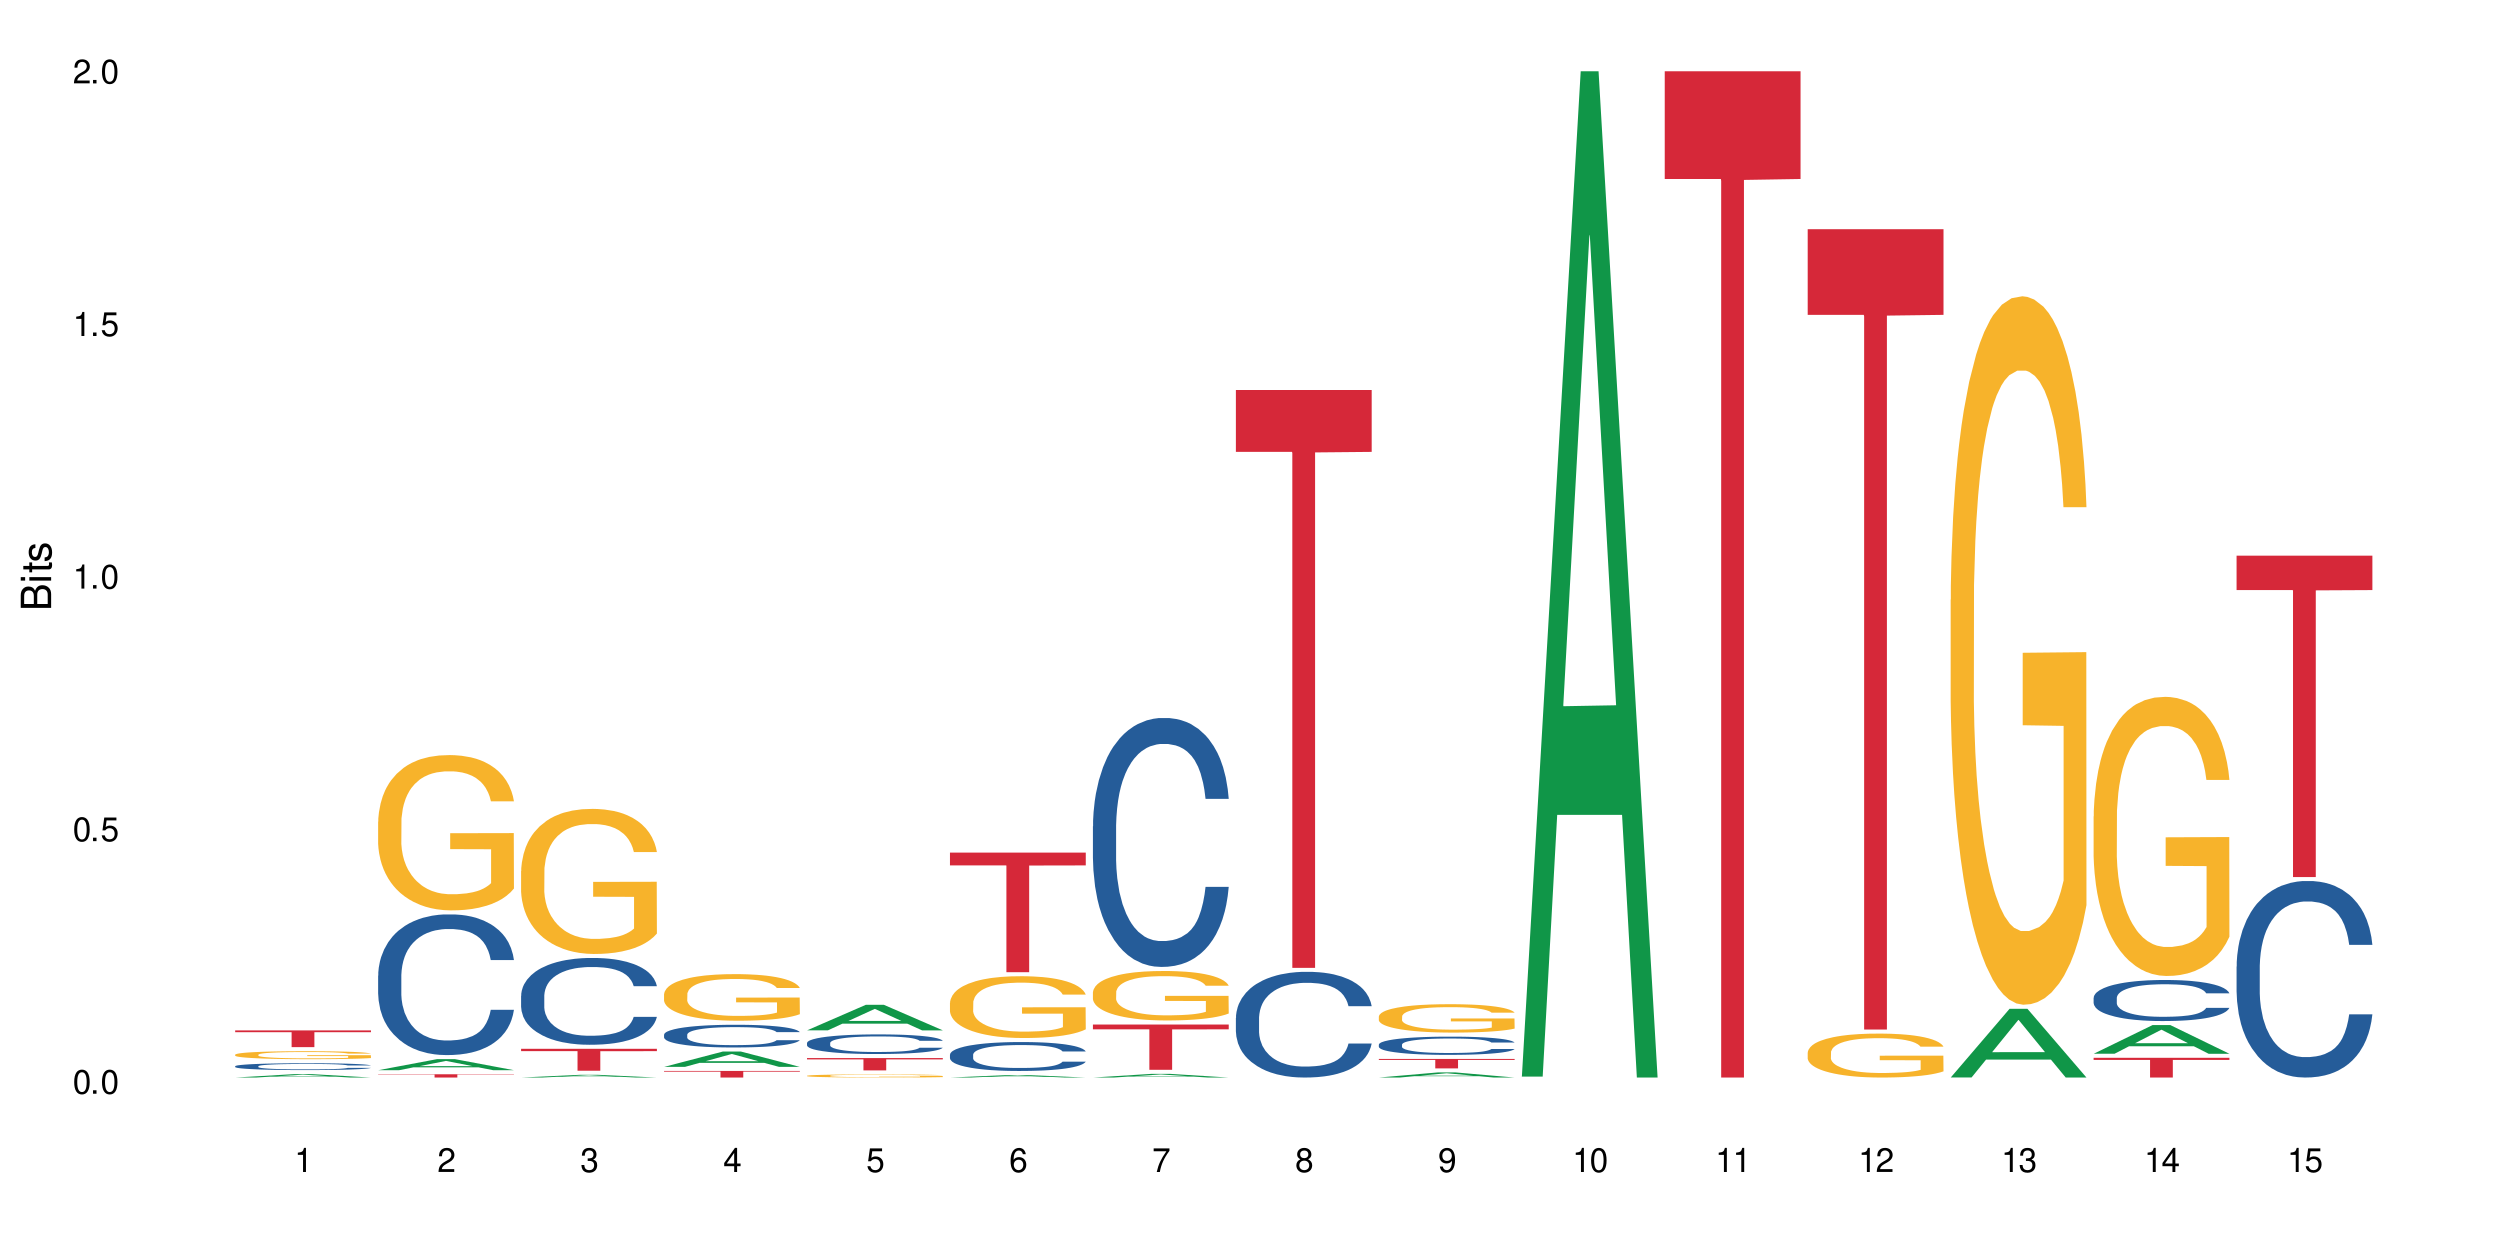<?xml version="1.0" encoding="UTF-8"?>
<svg xmlns="http://www.w3.org/2000/svg" xmlns:xlink="http://www.w3.org/1999/xlink" width="720" height="360" viewBox="0 0 720 360">
<defs>
<g>
<g id="glyph-0-0">
</g>
<g id="glyph-0-1">
<path d="M 2.641 -6.938 C 2 -6.938 1.422 -6.656 1.078 -6.172 C 0.641 -5.562 0.406 -4.641 0.406 -3.359 C 0.406 -1.016 1.188 0.219 2.641 0.219 C 4.078 0.219 4.859 -1.016 4.859 -3.297 C 4.859 -4.641 4.656 -5.547 4.203 -6.172 C 3.844 -6.656 3.281 -6.938 2.641 -6.938 Z M 2.641 -6.188 C 3.547 -6.188 4 -5.25 4 -3.375 C 4 -1.406 3.562 -0.484 2.625 -0.484 C 1.734 -0.484 1.281 -1.438 1.281 -3.344 C 1.281 -5.25 1.734 -6.188 2.641 -6.188 Z M 2.641 -6.188 "/>
</g>
<g id="glyph-0-2">
<path d="M 1.828 -1 L 0.828 -1 L 0.828 0 L 1.828 0 Z M 1.828 -1 "/>
</g>
<g id="glyph-0-3">
<path d="M 4.562 -6.797 L 1.062 -6.797 L 0.547 -3.094 L 1.328 -3.094 C 1.719 -3.562 2.047 -3.734 2.578 -3.734 C 3.484 -3.734 4.062 -3.109 4.062 -2.094 C 4.062 -1.125 3.484 -0.531 2.578 -0.531 C 1.828 -0.531 1.375 -0.906 1.188 -1.672 L 0.328 -1.672 C 0.453 -1.109 0.547 -0.844 0.75 -0.594 C 1.125 -0.078 1.828 0.219 2.594 0.219 C 3.969 0.219 4.922 -0.781 4.922 -2.219 C 4.922 -3.562 4.031 -4.484 2.719 -4.484 C 2.25 -4.484 1.859 -4.359 1.469 -4.062 L 1.734 -5.969 L 4.562 -5.969 Z M 4.562 -6.797 "/>
</g>
<g id="glyph-0-4">
<path d="M 2.484 -4.938 L 2.484 0 L 3.328 0 L 3.328 -6.938 L 2.766 -6.938 C 2.469 -5.875 2.281 -5.734 0.984 -5.562 L 0.984 -4.938 Z M 2.484 -4.938 "/>
</g>
<g id="glyph-0-5">
<path d="M 4.859 -0.828 L 1.281 -0.828 C 1.359 -1.406 1.672 -1.781 2.5 -2.281 L 3.469 -2.828 C 4.406 -3.344 4.906 -4.062 4.906 -4.906 C 4.906 -5.484 4.672 -6.031 4.266 -6.406 C 3.859 -6.766 3.375 -6.938 2.719 -6.938 C 1.859 -6.938 1.219 -6.625 0.844 -6.031 C 0.609 -5.672 0.5 -5.234 0.484 -4.531 L 1.328 -4.531 C 1.359 -5.016 1.406 -5.281 1.531 -5.516 C 1.75 -5.938 2.188 -6.203 2.703 -6.203 C 3.469 -6.203 4.031 -5.641 4.031 -4.891 C 4.031 -4.344 3.719 -3.859 3.125 -3.516 L 2.234 -3 C 0.812 -2.172 0.406 -1.531 0.328 -0.016 L 4.859 -0.016 Z M 4.859 -0.828 "/>
</g>
<g id="glyph-0-6">
<path d="M 2.125 -3.188 L 2.578 -3.188 C 3.5 -3.188 3.984 -2.766 3.984 -1.922 C 3.984 -1.062 3.469 -0.531 2.594 -0.531 C 1.656 -0.531 1.203 -1 1.156 -2.016 L 0.312 -2.016 C 0.344 -1.453 0.438 -1.094 0.609 -0.781 C 0.953 -0.109 1.625 0.219 2.547 0.219 C 3.953 0.219 4.859 -0.625 4.859 -1.938 C 4.859 -2.828 4.516 -3.297 3.703 -3.594 C 4.344 -3.844 4.656 -4.328 4.656 -5.031 C 4.656 -6.219 3.875 -6.938 2.578 -6.938 C 1.203 -6.938 0.484 -6.172 0.453 -4.703 L 1.297 -4.703 C 1.312 -5.125 1.344 -5.359 1.453 -5.578 C 1.641 -5.969 2.062 -6.203 2.594 -6.203 C 3.344 -6.203 3.797 -5.75 3.797 -5 C 3.797 -4.516 3.609 -4.219 3.25 -4.047 C 3.016 -3.953 2.703 -3.922 2.125 -3.906 Z M 2.125 -3.188 "/>
</g>
<g id="glyph-0-7">
<path d="M 3.141 -1.672 L 3.141 0 L 3.984 0 L 3.984 -1.672 L 4.984 -1.672 L 4.984 -2.438 L 3.984 -2.438 L 3.984 -6.938 L 3.359 -6.938 L 0.266 -2.578 L 0.266 -1.672 Z M 3.141 -2.438 L 1 -2.438 L 3.141 -5.5 Z M 3.141 -2.438 "/>
</g>
<g id="glyph-0-8">
<path d="M 4.781 -5.125 C 4.609 -6.266 3.891 -6.938 2.844 -6.938 C 2.094 -6.938 1.422 -6.578 1.031 -5.953 C 0.594 -5.266 0.406 -4.422 0.406 -3.172 C 0.406 -2 0.578 -1.25 0.984 -0.641 C 1.359 -0.078 1.953 0.219 2.703 0.219 C 3.984 0.219 4.922 -0.75 4.922 -2.094 C 4.922 -3.375 4.062 -4.281 2.844 -4.281 C 2.172 -4.281 1.641 -4.031 1.281 -3.516 C 1.281 -5.234 1.828 -6.188 2.797 -6.188 C 3.391 -6.188 3.797 -5.797 3.938 -5.125 Z M 2.734 -3.531 C 3.547 -3.531 4.062 -2.953 4.062 -2.031 C 4.062 -1.156 3.484 -0.531 2.703 -0.531 C 1.922 -0.531 1.328 -1.188 1.328 -2.078 C 1.328 -2.938 1.906 -3.531 2.734 -3.531 Z M 2.734 -3.531 "/>
</g>
<g id="glyph-0-9">
<path d="M 4.984 -6.797 L 0.438 -6.797 L 0.438 -5.969 L 4.109 -5.969 C 2.5 -3.656 1.828 -2.234 1.328 0 L 2.219 0 C 2.594 -2.172 3.453 -4.047 4.984 -6.094 Z M 4.984 -6.797 "/>
</g>
<g id="glyph-0-10">
<path d="M 3.75 -3.656 C 4.469 -4.094 4.688 -4.438 4.688 -5.078 C 4.688 -6.172 3.844 -6.938 2.641 -6.938 C 1.438 -6.938 0.594 -6.172 0.594 -5.094 C 0.594 -4.438 0.812 -4.094 1.516 -3.656 C 0.734 -3.266 0.359 -2.703 0.359 -1.922 C 0.359 -0.656 1.281 0.219 2.641 0.219 C 3.984 0.219 4.922 -0.656 4.922 -1.922 C 4.922 -2.703 4.531 -3.266 3.75 -3.656 Z M 2.641 -6.188 C 3.359 -6.188 3.812 -5.75 3.812 -5.062 C 3.812 -4.406 3.344 -3.984 2.641 -3.984 C 1.922 -3.984 1.453 -4.406 1.453 -5.078 C 1.453 -5.75 1.922 -6.188 2.641 -6.188 Z M 2.641 -3.266 C 3.484 -3.266 4.062 -2.719 4.062 -1.906 C 4.062 -1.078 3.484 -0.531 2.625 -0.531 C 1.797 -0.531 1.219 -1.094 1.219 -1.906 C 1.219 -2.719 1.781 -3.266 2.641 -3.266 Z M 2.641 -3.266 "/>
</g>
<g id="glyph-0-11">
<path d="M 0.516 -1.578 C 0.672 -0.453 1.406 0.219 2.438 0.219 C 3.188 0.219 3.859 -0.141 4.266 -0.766 C 4.688 -1.453 4.891 -2.297 4.891 -3.547 C 4.891 -4.719 4.703 -5.453 4.312 -6.078 C 3.938 -6.641 3.344 -6.938 2.594 -6.938 C 1.297 -6.938 0.359 -5.969 0.359 -4.625 C 0.359 -3.344 1.234 -2.453 2.453 -2.453 C 3.094 -2.453 3.578 -2.672 4.016 -3.203 C 4 -1.484 3.469 -0.531 2.5 -0.531 C 1.906 -0.531 1.484 -0.906 1.359 -1.578 Z M 2.578 -6.203 C 3.375 -6.203 3.969 -5.531 3.969 -4.641 C 3.969 -3.797 3.391 -3.188 2.547 -3.188 C 1.734 -3.188 1.234 -3.766 1.234 -4.688 C 1.234 -5.562 1.797 -6.203 2.578 -6.203 Z M 2.578 -6.203 "/>
</g>
<g id="glyph-1-0">
</g>
<g id="glyph-1-1">
<path d="M 0 -0.953 L 0 -4.891 C 0 -5.719 -0.234 -6.344 -0.734 -6.797 C -1.188 -7.234 -1.812 -7.469 -2.5 -7.469 C -3.547 -7.469 -4.188 -7 -4.625 -5.875 C -4.984 -6.688 -5.625 -7.094 -6.531 -7.094 C -7.172 -7.094 -7.734 -6.859 -8.141 -6.391 C -8.562 -5.922 -8.75 -5.344 -8.75 -4.5 L -8.75 -0.953 Z M -4.984 -2.062 L -7.766 -2.062 L -7.766 -4.219 C -7.766 -4.844 -7.688 -5.203 -7.453 -5.5 C -7.219 -5.812 -6.859 -5.969 -6.375 -5.969 C -5.891 -5.969 -5.531 -5.812 -5.297 -5.5 C -5.062 -5.203 -4.984 -4.844 -4.984 -4.219 Z M -0.984 -2.062 L -4 -2.062 L -4 -4.781 C -4 -5.766 -3.438 -6.359 -2.484 -6.359 C -1.547 -6.359 -0.984 -5.766 -0.984 -4.781 Z M -0.984 -2.062 "/>
</g>
<g id="glyph-1-2">
<path d="M -6.281 -1.797 L -6.281 -0.797 L 0 -0.797 L 0 -1.797 Z M -8.75 -1.797 L -8.75 -0.797 L -7.484 -0.797 L -7.484 -1.797 Z M -8.75 -1.797 "/>
</g>
<g id="glyph-1-3">
<path d="M -6.281 -3.047 L -6.281 -2.016 L -8.016 -2.016 L -8.016 -1.016 L -6.281 -1.016 L -6.281 -0.172 L -5.469 -0.172 L -5.469 -1.016 L -0.719 -1.016 C -0.078 -1.016 0.281 -1.453 0.281 -2.234 C 0.281 -2.5 0.25 -2.719 0.188 -3.047 L -0.641 -3.047 C -0.609 -2.906 -0.594 -2.766 -0.594 -2.562 C -0.594 -2.141 -0.719 -2.016 -1.156 -2.016 L -5.469 -2.016 L -5.469 -3.047 Z M -6.281 -3.047 "/>
</g>
<g id="glyph-1-4">
<path d="M -4.531 -5.25 C -5.766 -5.25 -6.469 -4.422 -6.469 -2.969 C -6.469 -1.516 -5.719 -0.562 -4.547 -0.562 C -3.562 -0.562 -3.094 -1.062 -2.734 -2.562 L -2.516 -3.484 C -2.344 -4.188 -2.094 -4.469 -1.641 -4.469 C -1.047 -4.469 -0.641 -3.875 -0.641 -3 C -0.641 -2.453 -0.797 -2 -1.062 -1.75 C -1.25 -1.594 -1.422 -1.531 -1.875 -1.469 L -1.875 -0.406 C -0.422 -0.453 0.281 -1.266 0.281 -2.922 C 0.281 -4.5 -0.5 -5.516 -1.719 -5.516 C -2.656 -5.516 -3.172 -4.984 -3.469 -3.734 L -3.703 -2.766 C -3.891 -1.953 -4.156 -1.609 -4.594 -1.609 C -5.188 -1.609 -5.547 -2.125 -5.547 -2.938 C -5.547 -3.75 -5.203 -4.172 -4.531 -4.203 Z M -4.531 -5.25 "/>
</g>
</g>
</defs>
<rect x="-72" y="-36" width="864" height="432" fill="rgb(100%, 100%, 100%)" fill-opacity="1"/>
<path fill-rule="nonzero" fill="rgb(6.275%, 58.824%, 28.235%)" fill-opacity="1" d="M 67.73 310.332 L 67.773 310.332 L 84.695 309.348 L 89.836 309.348 L 106.844 310.332 L 100.867 310.332 L 96.605 310.074 L 77.926 310.074 L 73.75 310.332 L 67.73 310.332 L 79.723 309.969 L 94.895 309.969 L 87.328 309.508 L 87.16 309.508 L 79.684 309.969 L 79.723 309.969 Z M 67.73 310.332 "/>
<path fill-rule="nonzero" fill="rgb(14.51%, 36.078%, 60%)" fill-opacity="1" d="M 67.73 307.07 L 67.777 307.066 L 67.777 307.023 L 67.922 306.957 L 68.254 306.867 L 68.59 306.809 L 69.449 306.703 L 70.641 306.602 L 71.879 306.52 L 72.785 306.473 L 73.598 306.438 L 75.457 306.371 L 76.652 306.336 L 77.938 306.309 L 79.512 306.277 L 80.656 306.258 L 83.234 306.23 L 85.141 306.215 L 86.621 306.211 L 89.816 306.211 L 91.723 306.219 L 93.105 306.227 L 94.633 306.242 L 95.922 306.258 L 98.164 306.297 L 100.168 306.348 L 101.074 306.379 L 102.504 306.434 L 103.602 306.488 L 104.363 306.535 L 105.223 306.602 L 105.984 306.68 L 106.559 306.773 L 106.844 306.852 L 100.168 306.852 L 99.832 306.777 L 99.449 306.723 L 98.734 306.648 L 98.02 306.598 L 97.02 306.543 L 96.113 306.512 L 94.871 306.477 L 93.773 306.453 L 92.629 306.438 L 91.531 306.426 L 89.434 306.418 L 87 306.418 L 86.094 306.422 L 84.234 306.434 L 83.234 306.449 L 81.801 306.473 L 80.801 306.496 L 79.609 306.531 L 78.797 306.562 L 77.797 306.609 L 77.078 306.652 L 76.27 306.711 L 75.793 306.754 L 75.363 306.805 L 74.98 306.867 L 74.695 306.93 L 74.504 306.996 L 74.41 307.059 L 74.41 307.34 L 74.504 307.406 L 74.742 307.48 L 75.363 307.59 L 76.27 307.684 L 77.32 307.762 L 78.32 307.816 L 78.891 307.84 L 79.656 307.871 L 80.848 307.906 L 82.566 307.941 L 83.566 307.957 L 85.094 307.969 L 86.668 307.977 L 88.766 307.977 L 90.625 307.969 L 91.867 307.961 L 93.156 307.945 L 94.918 307.918 L 96.016 307.887 L 96.969 307.852 L 97.688 307.82 L 98.164 307.789 L 98.879 307.734 L 99.449 307.672 L 99.879 307.609 L 100.168 307.547 L 106.844 307.547 L 106.559 307.621 L 106.129 307.691 L 105.699 307.742 L 105.031 307.805 L 104.27 307.863 L 103.172 307.926 L 102.266 307.965 L 101.074 308.012 L 99.977 308.047 L 98.781 308.078 L 97.02 308.113 L 95.875 308.129 L 94.633 308.148 L 93.156 308.16 L 91.293 308.176 L 89.289 308.18 L 87.43 308.184 L 85.426 308.18 L 83.949 308.172 L 81.992 308.156 L 79.559 308.125 L 77.797 308.09 L 76.414 308.055 L 75.219 308.02 L 73.883 307.969 L 72.168 307.891 L 71.117 307.828 L 70.402 307.777 L 69.59 307.707 L 69.02 307.645 L 68.352 307.543 L 67.875 307.418 L 67.73 307.316 Z M 67.73 307.07 "/>
<path fill-rule="nonzero" fill="rgb(96.863%, 70.196%, 16.863%)" fill-opacity="1" d="M 67.73 303.73 L 67.777 303.73 L 67.777 303.688 L 67.969 303.594 L 68.445 303.465 L 69.066 303.355 L 69.734 303.273 L 70.164 303.227 L 70.879 303.164 L 71.5 303.117 L 73.074 303.023 L 75.078 302.938 L 76.172 302.898 L 77.414 302.863 L 79.18 302.824 L 79.988 302.809 L 82.469 302.773 L 85.285 302.754 L 88.383 302.746 L 89.816 302.75 L 91.77 302.758 L 94.441 302.781 L 95.969 302.801 L 97.16 302.824 L 98.402 302.852 L 99.926 302.891 L 101.359 302.941 L 102.504 302.992 L 103.648 303.055 L 104.602 303.125 L 105.414 303.195 L 106.129 303.285 L 106.559 303.359 L 106.844 303.434 L 100.215 303.434 L 99.832 303.359 L 99.402 303.301 L 98.688 303.23 L 97.973 303.184 L 97.258 303.141 L 95.922 303.086 L 94.777 303.055 L 93.344 303.023 L 91.961 303.004 L 90.387 302.992 L 89.434 302.988 L 86.906 302.988 L 84.617 303.004 L 83.281 303.02 L 82.328 303.035 L 80.992 303.07 L 80.18 303.094 L 79.703 303.109 L 78.273 303.176 L 77.32 303.234 L 76.793 303.273 L 76.125 303.336 L 75.648 303.395 L 75.125 303.477 L 74.84 303.543 L 74.457 303.684 L 74.41 304.062 L 74.551 304.141 L 74.84 304.227 L 75.219 304.305 L 75.793 304.383 L 76.363 304.445 L 77.367 304.527 L 78.227 304.582 L 78.891 304.617 L 80.18 304.672 L 80.703 304.691 L 81.945 304.73 L 83.234 304.758 L 84.809 304.785 L 86 304.797 L 87.906 304.809 L 90.34 304.809 L 93.203 304.797 L 95.016 304.777 L 96.254 304.762 L 97.066 304.746 L 98.066 304.723 L 98.781 304.703 L 99.449 304.68 L 100.262 304.645 L 100.262 304.141 L 88.48 304.141 L 88.48 303.906 L 106.797 303.902 L 106.844 304.723 L 105.844 304.781 L 104.602 304.836 L 103.41 304.879 L 102.168 304.914 L 100.406 304.953 L 98.973 304.977 L 96.781 305.008 L 94.777 305.027 L 92.676 305.039 L 90.816 305.047 L 88.621 305.047 L 86.668 305.043 L 84.57 305.031 L 82.898 305.016 L 81.371 304.992 L 79.848 304.965 L 77.938 304.922 L 76.699 304.887 L 75.41 304.84 L 74.121 304.789 L 72.977 304.73 L 72.215 304.688 L 71.453 304.637 L 70.641 304.574 L 69.879 304.504 L 69.305 304.438 L 68.781 304.363 L 68.398 304.297 L 68.016 304.199 L 67.828 304.125 L 67.73 304.059 Z M 67.73 303.73 "/>
<path fill-rule="nonzero" fill="rgb(83.922%, 15.686%, 22.353%)" fill-opacity="1" d="M 67.73 296.746 L 106.844 296.746 L 106.844 297.266 L 90.543 297.27 L 90.543 301.582 L 83.984 301.582 L 83.984 297.273 L 83.891 297.266 L 67.73 297.266 Z M 67.73 296.746 "/>
<path fill-rule="nonzero" fill="rgb(6.275%, 58.824%, 28.235%)" fill-opacity="1" d="M 108.902 308.219 L 108.945 308.215 L 125.867 305.031 L 131.008 305.031 L 148.016 308.219 L 142.039 308.219 L 137.777 307.387 L 119.098 307.387 L 114.922 308.219 L 108.902 308.219 L 120.895 307.043 L 136.062 307.039 L 128.5 305.551 L 128.418 305.547 L 128.332 305.559 L 120.855 307.039 L 120.895 307.043 Z M 108.902 308.219 "/>
<path fill-rule="nonzero" fill="rgb(14.51%, 36.078%, 60%)" fill-opacity="1" d="M 108.902 280.984 L 108.949 280.945 L 108.949 280.059 L 109.094 278.648 L 109.426 276.871 L 109.762 275.652 L 110.621 273.465 L 111.812 271.355 L 113.051 269.727 L 113.957 268.766 L 114.77 268.023 L 116.629 266.652 L 117.82 265.949 L 119.109 265.32 L 120.684 264.691 L 121.828 264.32 L 124.406 263.727 L 126.312 263.469 L 127.793 263.359 L 130.988 263.359 L 132.895 263.504 L 134.277 263.691 L 135.805 263.988 L 137.094 264.32 L 139.336 265.137 L 141.336 266.172 L 142.242 266.766 L 143.676 267.91 L 144.773 269.023 L 145.535 269.984 L 146.395 271.355 L 147.156 273.023 L 147.73 274.91 L 148.016 276.504 L 141.336 276.504 L 141.004 275.02 L 140.621 273.875 L 139.906 272.355 L 139.191 271.281 L 138.191 270.207 L 137.285 269.504 L 136.043 268.801 L 134.945 268.355 L 133.801 268.023 L 132.703 267.801 L 130.605 267.578 L 128.172 267.578 L 127.266 267.652 L 125.406 267.949 L 124.406 268.207 L 122.973 268.727 L 121.973 269.207 L 120.781 269.949 L 119.969 270.578 L 118.969 271.539 L 118.25 272.391 L 117.441 273.613 L 116.965 274.539 L 116.535 275.578 L 116.152 276.797 L 115.867 278.094 L 115.676 279.465 L 115.582 280.797 L 115.582 286.535 L 115.676 287.871 L 115.914 289.426 L 116.535 291.684 L 117.441 293.645 L 118.488 295.203 L 119.492 296.312 L 120.062 296.832 L 120.828 297.422 L 122.02 298.164 L 123.738 298.906 L 124.738 299.199 L 126.266 299.496 L 127.84 299.645 L 129.938 299.645 L 131.797 299.496 L 133.039 299.312 L 134.324 299.016 L 136.09 298.387 L 137.188 297.793 L 138.141 297.09 L 138.859 296.387 L 139.336 295.793 L 140.051 294.645 L 140.621 293.387 L 141.051 292.09 L 141.336 290.832 L 148.016 290.832 L 147.73 292.312 L 147.301 293.758 L 146.871 294.832 L 146.203 296.129 L 145.441 297.273 L 144.344 298.57 L 143.438 299.422 L 142.242 300.348 L 141.148 301.051 L 139.953 301.68 L 138.191 302.422 L 137.043 302.793 L 135.805 303.125 L 134.324 303.422 L 132.465 303.68 L 130.461 303.828 L 128.602 303.867 L 126.598 303.793 L 125.121 303.645 L 123.164 303.312 L 120.73 302.645 L 118.969 301.941 L 117.582 301.238 L 116.391 300.496 L 115.055 299.496 L 113.34 297.867 L 112.289 296.609 L 111.574 295.57 L 110.762 294.129 L 110.191 292.832 L 109.523 290.758 L 109.047 288.129 L 108.902 286.094 Z M 108.902 280.984 "/>
<path fill-rule="nonzero" fill="rgb(96.863%, 70.196%, 16.863%)" fill-opacity="1" d="M 108.902 236.621 L 108.949 236.578 L 108.949 235.762 L 109.141 233.926 L 109.617 231.391 L 110.238 229.309 L 110.906 227.676 L 111.336 226.816 L 112.051 225.59 L 112.672 224.691 L 114.246 222.855 L 116.25 221.137 L 117.344 220.402 L 118.586 219.707 L 120.352 218.934 L 121.16 218.645 L 123.641 217.992 L 126.457 217.586 L 129.555 217.461 L 130.988 217.504 L 132.941 217.664 L 135.613 218.113 L 137.141 218.523 L 138.332 218.934 L 139.574 219.465 L 141.098 220.281 L 142.531 221.262 L 143.676 222.242 L 144.82 223.465 L 145.773 224.773 L 146.586 226.203 L 147.301 227.918 L 147.73 229.348 L 148.016 230.777 L 141.387 230.777 L 141.004 229.348 L 140.574 228.246 L 139.859 226.898 L 139.145 225.918 L 138.43 225.141 L 137.094 224.078 L 135.949 223.426 L 134.516 222.855 L 133.133 222.484 L 131.559 222.242 L 130.605 222.16 L 128.078 222.16 L 125.789 222.445 L 124.453 222.773 L 123.5 223.098 L 122.164 223.711 L 121.352 224.203 L 120.875 224.527 L 119.445 225.797 L 118.488 226.938 L 117.965 227.715 L 117.297 228.941 L 116.82 230.043 L 116.297 231.68 L 116.008 232.902 L 115.629 235.68 L 115.582 243.035 L 115.723 244.586 L 116.008 246.262 L 116.391 247.73 L 116.965 249.285 L 117.535 250.469 L 118.539 252.062 L 119.395 253.125 L 120.062 253.82 L 121.352 254.922 L 121.875 255.289 L 123.117 256.023 L 124.406 256.598 L 125.98 257.086 L 127.172 257.332 L 129.078 257.535 L 131.512 257.535 L 134.375 257.293 L 136.188 256.965 L 137.426 256.637 L 138.238 256.352 L 139.238 255.902 L 139.953 255.492 L 140.621 255.043 L 141.434 254.352 L 141.434 244.586 L 129.652 244.547 L 129.652 239.969 L 147.969 239.93 L 148.016 255.902 L 147.016 257.004 L 145.773 258.066 L 144.582 258.887 L 143.34 259.578 L 141.578 260.355 L 140.145 260.844 L 137.949 261.418 L 135.949 261.785 L 133.848 262.031 L 131.988 262.152 L 129.793 262.195 L 127.84 262.113 L 125.742 261.867 L 124.07 261.539 L 122.543 261.133 L 121.02 260.602 L 119.109 259.742 L 117.871 259.047 L 116.582 258.191 L 115.293 257.168 L 114.148 256.066 L 113.387 255.207 L 112.625 254.227 L 111.812 253.004 L 111.051 251.613 L 110.477 250.348 L 109.953 248.918 L 109.57 247.57 L 109.188 245.73 L 108.996 244.262 L 108.902 242.992 Z M 108.902 236.621 "/>
<path fill-rule="nonzero" fill="rgb(83.922%, 15.686%, 22.353%)" fill-opacity="1" d="M 108.902 309.383 L 148.016 309.383 L 148.016 309.484 L 131.715 309.488 L 131.715 310.332 L 125.156 310.332 L 125.156 309.488 L 125.062 309.484 L 108.902 309.484 Z M 108.902 309.383 "/>
<path fill-rule="nonzero" fill="rgb(6.275%, 58.824%, 28.235%)" fill-opacity="1" d="M 150.074 310.332 L 150.117 310.332 L 167.039 309.543 L 172.18 309.543 L 189.188 310.332 L 183.211 310.332 L 178.949 310.125 L 160.27 310.125 L 156.09 310.332 L 150.074 310.332 L 162.066 310.043 L 177.234 310.039 L 169.672 309.672 L 169.504 309.672 L 162.027 310.039 L 162.066 310.043 Z M 150.074 310.332 "/>
<path fill-rule="nonzero" fill="rgb(14.51%, 36.078%, 60%)" fill-opacity="1" d="M 150.074 286.781 L 150.121 286.758 L 150.121 286.211 L 150.266 285.34 L 150.598 284.246 L 150.934 283.492 L 151.793 282.145 L 152.984 280.84 L 154.223 279.836 L 155.129 279.242 L 155.941 278.785 L 157.801 277.941 L 158.992 277.508 L 160.281 277.117 L 161.855 276.73 L 163 276.504 L 165.578 276.137 L 167.484 275.977 L 168.965 275.91 L 172.16 275.91 L 174.066 276 L 175.449 276.113 L 176.977 276.297 L 178.266 276.504 L 180.508 277.004 L 182.508 277.645 L 183.414 278.008 L 184.848 278.719 L 185.945 279.402 L 186.707 279.996 L 187.566 280.84 L 188.328 281.871 L 188.902 283.035 L 189.188 284.016 L 182.508 284.016 L 182.176 283.102 L 181.793 282.395 L 181.078 281.457 L 180.363 280.797 L 179.359 280.133 L 178.453 279.699 L 177.215 279.266 L 176.117 278.992 L 174.973 278.785 L 173.875 278.648 L 171.777 278.512 L 169.344 278.512 L 168.438 278.559 L 166.578 278.742 L 165.578 278.898 L 164.145 279.219 L 163.145 279.516 L 161.953 279.973 L 161.141 280.363 L 160.137 280.957 L 159.422 281.48 L 158.613 282.234 L 158.137 282.805 L 157.707 283.445 L 157.324 284.199 L 157.039 285 L 156.848 285.844 L 156.754 286.664 L 156.754 290.207 L 156.848 291.027 L 157.086 291.988 L 157.707 293.383 L 158.613 294.59 L 159.66 295.551 L 160.664 296.234 L 161.234 296.555 L 162 296.922 L 163.191 297.379 L 164.91 297.836 L 165.91 298.016 L 167.438 298.199 L 169.012 298.293 L 171.109 298.293 L 172.969 298.199 L 174.211 298.086 L 175.496 297.902 L 177.262 297.516 L 178.359 297.148 L 179.312 296.715 L 180.027 296.281 L 180.508 295.918 L 181.223 295.207 L 181.793 294.43 L 182.223 293.633 L 182.508 292.855 L 189.188 292.855 L 188.902 293.77 L 188.473 294.66 L 188.043 295.324 L 187.375 296.121 L 186.613 296.828 L 185.516 297.629 L 184.609 298.156 L 183.414 298.727 L 182.32 299.16 L 181.125 299.547 L 179.359 300.004 L 178.215 300.234 L 176.977 300.438 L 175.496 300.621 L 173.637 300.781 L 171.633 300.871 L 169.773 300.895 L 167.77 300.852 L 166.293 300.758 L 164.336 300.551 L 161.902 300.141 L 160.137 299.707 L 158.754 299.273 L 157.562 298.816 L 156.227 298.199 L 154.512 297.195 L 153.461 296.418 L 152.746 295.777 L 151.934 294.887 L 151.363 294.09 L 150.695 292.809 L 150.219 291.188 L 150.074 289.934 Z M 150.074 286.781 "/>
<path fill-rule="nonzero" fill="rgb(96.863%, 70.196%, 16.863%)" fill-opacity="1" d="M 150.074 250.855 L 150.121 250.816 L 150.121 250.055 L 150.312 248.336 L 150.789 245.969 L 151.41 244.023 L 152.078 242.496 L 152.508 241.695 L 153.223 240.551 L 153.844 239.711 L 155.418 237.996 L 157.418 236.391 L 158.516 235.703 L 159.758 235.055 L 161.523 234.332 L 162.332 234.062 L 164.812 233.453 L 167.629 233.07 L 170.727 232.957 L 172.16 232.996 L 174.113 233.148 L 176.785 233.566 L 178.312 233.949 L 179.504 234.332 L 180.746 234.828 L 182.27 235.59 L 183.703 236.508 L 184.848 237.422 L 185.992 238.566 L 186.945 239.789 L 187.758 241.125 L 188.473 242.727 L 188.902 244.062 L 189.188 245.398 L 182.559 245.398 L 182.176 244.062 L 181.746 243.031 L 181.031 241.773 L 180.316 240.855 L 179.602 240.133 L 178.266 239.141 L 177.121 238.527 L 175.688 237.996 L 174.305 237.652 L 172.73 237.422 L 171.777 237.348 L 169.25 237.348 L 166.961 237.613 L 165.625 237.918 L 164.672 238.223 L 163.336 238.797 L 162.523 239.254 L 162.047 239.559 L 160.617 240.742 L 159.66 241.812 L 159.137 242.535 L 158.469 243.68 L 157.992 244.711 L 157.469 246.238 L 157.18 247.383 L 156.801 249.977 L 156.754 256.848 L 156.895 258.297 L 157.18 259.859 L 157.562 261.234 L 158.137 262.684 L 158.707 263.793 L 159.711 265.281 L 160.566 266.273 L 161.234 266.922 L 162.523 267.953 L 163.047 268.297 L 164.289 268.98 L 165.578 269.516 L 167.148 269.973 L 168.344 270.203 L 170.25 270.395 L 172.684 270.395 L 175.547 270.164 L 177.359 269.859 L 178.598 269.555 L 179.41 269.289 L 180.41 268.867 L 181.125 268.484 L 181.793 268.066 L 182.605 267.418 L 182.605 258.297 L 170.824 258.258 L 170.824 253.984 L 189.141 253.945 L 189.188 268.867 L 188.188 269.898 L 186.945 270.891 L 185.754 271.652 L 184.512 272.301 L 182.746 273.027 L 181.316 273.484 L 179.121 274.02 L 177.121 274.363 L 175.02 274.59 L 173.16 274.707 L 170.965 274.746 L 169.012 274.668 L 166.91 274.438 L 165.242 274.133 L 163.715 273.754 L 162.191 273.258 L 160.281 272.453 L 159.043 271.805 L 157.754 271.004 L 156.465 270.051 L 155.32 269.02 L 154.559 268.219 L 153.793 267.305 L 152.984 266.156 L 152.219 264.859 L 151.648 263.676 L 151.125 262.344 L 150.742 261.082 L 150.359 259.363 L 150.168 257.992 L 150.074 256.809 Z M 150.074 250.855 "/>
<path fill-rule="nonzero" fill="rgb(83.922%, 15.686%, 22.353%)" fill-opacity="1" d="M 150.074 302.059 L 189.188 302.059 L 189.188 302.734 L 172.887 302.742 L 172.887 308.379 L 166.328 308.379 L 166.328 302.746 L 166.234 302.734 L 150.074 302.734 Z M 150.074 302.059 "/>
<path fill-rule="nonzero" fill="rgb(6.275%, 58.824%, 28.235%)" fill-opacity="1" d="M 191.246 307.262 L 191.289 307.258 L 208.211 302.836 L 213.352 302.836 L 230.359 307.266 L 224.383 307.266 L 220.121 306.109 L 201.441 306.109 L 197.262 307.262 L 191.246 307.262 L 203.238 305.633 L 218.406 305.625 L 210.844 303.559 L 210.762 303.555 L 210.676 303.566 L 203.195 305.625 L 203.238 305.633 Z M 191.246 307.262 "/>
<path fill-rule="nonzero" fill="rgb(14.51%, 36.078%, 60%)" fill-opacity="1" d="M 191.246 297.98 L 191.293 297.977 L 191.293 297.832 L 191.438 297.605 L 191.77 297.316 L 192.105 297.121 L 192.965 296.77 L 194.156 296.43 L 195.395 296.164 L 196.301 296.012 L 197.113 295.891 L 198.973 295.668 L 200.164 295.555 L 201.453 295.453 L 203.027 295.352 L 204.172 295.293 L 206.746 295.199 L 208.656 295.156 L 210.133 295.137 L 213.332 295.137 L 215.238 295.16 L 216.621 295.191 L 218.148 295.238 L 219.438 295.293 L 221.676 295.426 L 223.68 295.594 L 224.586 295.688 L 226.02 295.871 L 227.117 296.051 L 227.879 296.207 L 228.738 296.43 L 229.5 296.695 L 230.074 297 L 230.359 297.258 L 223.68 297.258 L 223.348 297.02 L 222.965 296.836 L 222.25 296.59 L 221.535 296.418 L 220.531 296.242 L 219.625 296.129 L 218.387 296.016 L 217.289 295.945 L 216.145 295.891 L 215.047 295.855 L 212.949 295.82 L 210.516 295.82 L 209.609 295.832 L 207.75 295.879 L 206.746 295.922 L 205.316 296.004 L 204.316 296.082 L 203.121 296.203 L 202.312 296.305 L 201.309 296.457 L 200.594 296.594 L 199.785 296.793 L 199.309 296.941 L 198.879 297.109 L 198.496 297.305 L 198.211 297.516 L 198.02 297.734 L 197.922 297.953 L 197.922 298.879 L 198.02 299.094 L 198.258 299.344 L 198.879 299.707 L 199.785 300.023 L 200.832 300.273 L 201.836 300.453 L 202.406 300.539 L 203.172 300.633 L 204.363 300.754 L 206.082 300.871 L 207.082 300.922 L 208.609 300.969 L 210.184 300.992 L 212.281 300.992 L 214.141 300.969 L 215.383 300.938 L 216.668 300.891 L 218.434 300.789 L 219.531 300.691 L 220.484 300.578 L 221.199 300.465 L 221.676 300.371 L 222.395 300.184 L 222.965 299.98 L 223.395 299.773 L 223.68 299.57 L 230.359 299.57 L 230.074 299.809 L 229.645 300.043 L 229.215 300.215 L 228.547 300.426 L 227.781 300.609 L 226.688 300.82 L 225.781 300.957 L 224.586 301.105 L 223.488 301.219 L 222.297 301.32 L 220.531 301.441 L 219.387 301.5 L 218.148 301.555 L 216.668 301.602 L 214.809 301.645 L 212.805 301.668 L 210.945 301.672 L 208.941 301.66 L 207.465 301.637 L 205.508 301.582 L 203.074 301.477 L 201.309 301.363 L 199.926 301.25 L 198.734 301.129 L 197.398 300.969 L 195.684 300.703 L 194.633 300.5 L 193.918 300.336 L 193.105 300.102 L 192.535 299.895 L 191.867 299.559 L 191.391 299.133 L 191.246 298.805 Z M 191.246 297.98 "/>
<path fill-rule="nonzero" fill="rgb(96.863%, 70.196%, 16.863%)" fill-opacity="1" d="M 191.246 286.297 L 191.293 286.285 L 191.293 286.039 L 191.484 285.488 L 191.961 284.727 L 192.582 284.102 L 193.25 283.613 L 193.68 283.355 L 194.395 282.988 L 195.016 282.719 L 196.59 282.164 L 198.59 281.652 L 199.688 281.43 L 200.93 281.223 L 202.695 280.988 L 203.504 280.902 L 205.984 280.707 L 208.801 280.582 L 211.898 280.547 L 213.332 280.559 L 215.285 280.609 L 217.957 280.742 L 219.484 280.867 L 220.676 280.988 L 221.918 281.148 L 223.441 281.395 L 224.875 281.688 L 226.02 281.98 L 227.164 282.348 L 228.117 282.742 L 228.93 283.172 L 229.645 283.688 L 230.074 284.117 L 230.359 284.543 L 223.73 284.543 L 223.348 284.117 L 222.918 283.785 L 222.203 283.379 L 221.488 283.086 L 220.77 282.852 L 219.438 282.535 L 218.293 282.336 L 216.859 282.164 L 215.477 282.055 L 213.902 281.98 L 212.949 281.957 L 210.422 281.957 L 208.133 282.043 L 206.797 282.141 L 205.84 282.238 L 204.508 282.422 L 203.695 282.57 L 203.219 282.668 L 201.789 283.047 L 200.832 283.391 L 200.309 283.625 L 199.641 283.992 L 199.164 284.324 L 198.641 284.812 L 198.352 285.184 L 197.973 286.016 L 197.922 288.223 L 198.066 288.688 L 198.352 289.191 L 198.734 289.633 L 199.309 290.098 L 199.879 290.453 L 200.883 290.934 L 201.738 291.25 L 202.406 291.461 L 203.695 291.793 L 204.219 291.902 L 205.461 292.121 L 206.746 292.293 L 208.32 292.441 L 209.516 292.516 L 211.422 292.578 L 213.855 292.578 L 216.719 292.504 L 218.531 292.406 L 219.77 292.305 L 220.582 292.219 L 221.582 292.086 L 222.297 291.965 L 222.965 291.828 L 223.777 291.621 L 223.777 288.688 L 211.996 288.676 L 211.996 287.305 L 230.312 287.293 L 230.359 292.086 L 229.355 292.418 L 228.117 292.734 L 226.926 292.98 L 225.684 293.188 L 223.918 293.422 L 222.488 293.57 L 220.293 293.742 L 218.293 293.852 L 216.191 293.926 L 214.332 293.961 L 212.137 293.973 L 210.184 293.949 L 208.082 293.875 L 206.414 293.777 L 204.887 293.656 L 203.359 293.496 L 201.453 293.238 L 200.215 293.031 L 198.926 292.773 L 197.637 292.465 L 196.492 292.137 L 195.73 291.879 L 194.965 291.582 L 194.156 291.215 L 193.391 290.797 L 192.82 290.418 L 192.297 289.988 L 191.914 289.586 L 191.531 289.031 L 191.34 288.59 L 191.246 288.211 Z M 191.246 286.297 "/>
<path fill-rule="nonzero" fill="rgb(83.922%, 15.686%, 22.353%)" fill-opacity="1" d="M 191.246 308.43 L 230.359 308.43 L 230.359 308.633 L 214.059 308.633 L 214.059 310.332 L 207.5 310.332 L 207.5 308.637 L 207.402 308.633 L 191.246 308.633 Z M 191.246 308.43 "/>
<path fill-rule="nonzero" fill="rgb(6.275%, 58.824%, 28.235%)" fill-opacity="1" d="M 232.418 296.738 L 232.461 296.73 L 249.383 289.375 L 254.523 289.375 L 271.531 296.746 L 265.555 296.746 L 261.293 294.82 L 242.613 294.82 L 238.434 296.738 L 232.418 296.738 L 244.41 294.023 L 259.578 294.02 L 252.016 290.578 L 251.934 290.57 L 251.848 290.594 L 244.367 294.02 L 244.41 294.023 Z M 232.418 296.738 "/>
<path fill-rule="nonzero" fill="rgb(14.51%, 36.078%, 60%)" fill-opacity="1" d="M 232.418 300.367 L 232.465 300.363 L 232.465 300.238 L 232.609 300.043 L 232.941 299.793 L 233.277 299.625 L 234.133 299.32 L 235.328 299.023 L 236.566 298.797 L 237.473 298.664 L 238.285 298.559 L 240.145 298.367 L 241.336 298.27 L 242.625 298.184 L 244.199 298.094 L 245.344 298.043 L 247.918 297.961 L 249.828 297.926 L 251.305 297.91 L 254.504 297.91 L 256.41 297.93 L 257.793 297.957 L 259.32 297.996 L 260.609 298.043 L 262.848 298.156 L 264.852 298.301 L 265.758 298.383 L 267.191 298.543 L 268.285 298.699 L 269.051 298.832 L 269.91 299.023 L 270.672 299.258 L 271.246 299.52 L 271.531 299.742 L 264.852 299.742 L 264.52 299.535 L 264.137 299.375 L 263.422 299.164 L 262.707 299.016 L 261.703 298.863 L 260.797 298.766 L 259.559 298.668 L 258.461 298.605 L 257.316 298.559 L 256.219 298.527 L 254.121 298.496 L 251.688 298.496 L 250.781 298.508 L 248.922 298.551 L 247.918 298.586 L 246.488 298.656 L 245.488 298.727 L 244.293 298.828 L 243.484 298.914 L 242.48 299.051 L 241.766 299.168 L 240.957 299.34 L 240.48 299.469 L 240.051 299.613 L 239.668 299.785 L 239.383 299.965 L 239.191 300.156 L 239.094 300.34 L 239.094 301.141 L 239.191 301.328 L 239.43 301.547 L 240.051 301.859 L 240.957 302.133 L 242.004 302.352 L 243.008 302.508 L 243.578 302.578 L 244.344 302.66 L 245.535 302.766 L 247.25 302.867 L 248.254 302.91 L 249.781 302.949 L 251.355 302.973 L 253.453 302.973 L 255.312 302.949 L 256.555 302.926 L 257.84 302.883 L 259.605 302.797 L 260.703 302.711 L 261.656 302.613 L 262.371 302.516 L 262.848 302.434 L 263.566 302.273 L 264.137 302.098 L 264.566 301.918 L 264.852 301.742 L 271.531 301.742 L 271.246 301.949 L 270.816 302.148 L 270.387 302.301 L 269.719 302.48 L 268.953 302.641 L 267.859 302.82 L 266.953 302.941 L 265.758 303.07 L 264.66 303.168 L 263.469 303.254 L 261.703 303.359 L 260.559 303.41 L 259.32 303.457 L 257.84 303.496 L 255.98 303.535 L 253.977 303.555 L 252.117 303.559 L 250.113 303.551 L 248.637 303.527 L 246.68 303.48 L 244.246 303.391 L 242.48 303.293 L 241.098 303.191 L 239.906 303.09 L 238.57 302.949 L 236.852 302.723 L 235.805 302.547 L 235.09 302.402 L 234.277 302.203 L 233.707 302.02 L 233.039 301.73 L 232.559 301.363 L 232.418 301.082 Z M 232.418 300.367 "/>
<path fill-rule="nonzero" fill="rgb(96.863%, 70.196%, 16.863%)" fill-opacity="1" d="M 232.418 309.816 L 232.465 309.816 L 232.465 309.801 L 232.656 309.762 L 233.133 309.711 L 233.754 309.668 L 234.422 309.637 L 234.852 309.617 L 235.566 309.594 L 236.188 309.574 L 237.758 309.539 L 239.762 309.504 L 240.859 309.488 L 242.102 309.477 L 243.863 309.461 L 244.676 309.453 L 247.156 309.441 L 249.969 309.434 L 253.07 309.43 L 254.504 309.43 L 256.457 309.434 L 259.129 309.441 L 260.656 309.453 L 261.848 309.461 L 263.086 309.469 L 264.613 309.488 L 266.047 309.508 L 267.191 309.527 L 268.336 309.551 L 269.289 309.578 L 270.098 309.605 L 270.816 309.641 L 271.246 309.668 L 271.531 309.699 L 264.898 309.699 L 264.52 309.668 L 264.09 309.648 L 263.375 309.621 L 262.66 309.602 L 261.941 309.586 L 260.609 309.562 L 259.461 309.551 L 258.031 309.539 L 256.648 309.531 L 255.074 309.527 L 254.121 309.523 L 251.594 309.523 L 249.305 309.531 L 247.969 309.535 L 247.012 309.543 L 245.676 309.555 L 244.867 309.566 L 244.391 309.574 L 242.957 309.598 L 242.004 309.621 L 241.48 309.637 L 240.812 309.66 L 240.336 309.684 L 239.812 309.715 L 239.523 309.742 L 239.145 309.797 L 239.094 309.945 L 239.238 309.977 L 239.523 310.012 L 239.906 310.039 L 240.48 310.07 L 241.051 310.098 L 242.051 310.129 L 242.91 310.148 L 243.578 310.164 L 244.867 310.188 L 245.391 310.191 L 246.633 310.207 L 247.918 310.219 L 249.492 310.23 L 250.688 310.234 L 252.594 310.238 L 255.027 310.238 L 257.887 310.234 L 259.699 310.227 L 260.941 310.219 L 261.754 310.215 L 262.754 310.207 L 263.469 310.195 L 264.137 310.188 L 264.949 310.176 L 264.949 309.977 L 253.168 309.977 L 253.168 309.883 L 271.484 309.883 L 271.531 310.207 L 270.527 310.227 L 269.289 310.25 L 268.098 310.266 L 266.855 310.281 L 265.09 310.297 L 263.66 310.305 L 261.465 310.316 L 259.461 310.324 L 257.363 310.328 L 255.504 310.332 L 251.355 310.332 L 249.254 310.324 L 247.586 310.32 L 246.059 310.312 L 244.531 310.301 L 242.625 310.281 L 241.387 310.27 L 238.809 310.23 L 237.664 310.207 L 236.902 310.191 L 236.137 310.172 L 235.328 310.148 L 234.562 310.117 L 233.992 310.094 L 233.465 310.066 L 233.086 310.039 L 232.703 310 L 232.512 309.969 L 232.418 309.945 Z M 232.418 309.816 "/>
<path fill-rule="nonzero" fill="rgb(83.922%, 15.686%, 22.353%)" fill-opacity="1" d="M 232.418 304.723 L 271.531 304.723 L 271.531 305.102 L 255.23 305.105 L 255.23 308.266 L 248.672 308.266 L 248.672 305.109 L 248.574 305.102 L 232.418 305.102 Z M 232.418 304.723 "/>
<path fill-rule="nonzero" fill="rgb(6.275%, 58.824%, 28.235%)" fill-opacity="1" d="M 273.59 310.332 L 273.629 310.332 L 290.555 309.605 L 295.695 309.605 L 312.703 310.332 L 306.727 310.332 L 302.465 310.141 L 283.785 310.141 L 279.605 310.332 L 273.59 310.332 L 285.582 310.062 L 300.75 310.062 L 293.188 309.723 L 293.02 309.723 L 285.539 310.062 L 285.582 310.062 Z M 273.59 310.332 "/>
<path fill-rule="nonzero" fill="rgb(14.51%, 36.078%, 60%)" fill-opacity="1" d="M 273.59 303.738 L 273.637 303.73 L 273.637 303.547 L 273.781 303.258 L 274.113 302.891 L 274.449 302.641 L 275.305 302.191 L 276.5 301.758 L 277.738 301.422 L 278.645 301.227 L 279.457 301.074 L 281.316 300.793 L 282.508 300.648 L 283.797 300.516 L 285.371 300.387 L 286.516 300.312 L 289.09 300.191 L 291 300.137 L 292.477 300.113 L 295.672 300.113 L 297.582 300.145 L 298.965 300.184 L 300.492 300.242 L 301.777 300.312 L 304.02 300.48 L 306.023 300.691 L 306.93 300.812 L 308.363 301.051 L 309.457 301.277 L 310.223 301.477 L 311.082 301.758 L 311.844 302.102 L 312.414 302.488 L 312.703 302.816 L 306.023 302.816 L 305.691 302.512 L 305.309 302.273 L 304.594 301.965 L 303.879 301.742 L 302.875 301.523 L 301.969 301.379 L 300.73 301.234 L 299.633 301.141 L 298.488 301.074 L 297.391 301.027 L 295.293 300.98 L 292.859 300.98 L 291.953 300.996 L 290.094 301.059 L 289.09 301.109 L 287.66 301.219 L 286.66 301.316 L 285.465 301.469 L 284.656 301.598 L 283.652 301.797 L 282.938 301.973 L 282.129 302.223 L 281.648 302.414 L 281.223 302.625 L 280.84 302.875 L 280.555 303.145 L 280.363 303.426 L 280.266 303.699 L 280.266 304.879 L 280.363 305.152 L 280.602 305.473 L 281.223 305.938 L 282.129 306.34 L 283.176 306.66 L 284.18 306.887 L 284.75 306.996 L 285.516 307.117 L 286.707 307.27 L 288.422 307.422 L 289.426 307.48 L 290.953 307.543 L 292.527 307.574 L 294.625 307.574 L 296.484 307.543 L 297.727 307.504 L 299.012 307.441 L 300.777 307.312 L 301.875 307.191 L 302.828 307.047 L 303.543 306.902 L 304.02 306.781 L 304.738 306.547 L 305.309 306.285 L 305.738 306.02 L 306.023 305.762 L 312.703 305.762 L 312.414 306.066 L 311.988 306.363 L 311.559 306.582 L 310.891 306.848 L 310.125 307.086 L 309.027 307.352 L 308.121 307.527 L 306.93 307.719 L 305.832 307.863 L 304.641 307.992 L 302.875 308.145 L 301.73 308.219 L 300.492 308.289 L 299.012 308.348 L 297.152 308.402 L 295.148 308.434 L 293.289 308.441 L 291.285 308.426 L 289.805 308.395 L 287.852 308.324 L 285.418 308.188 L 283.652 308.043 L 282.27 307.898 L 281.078 307.746 L 279.742 307.543 L 278.023 307.207 L 276.977 306.949 L 276.262 306.734 L 275.449 306.438 L 274.875 306.172 L 274.211 305.746 L 273.73 305.207 L 273.59 304.785 Z M 273.59 303.738 "/>
<path fill-rule="nonzero" fill="rgb(96.863%, 70.196%, 16.863%)" fill-opacity="1" d="M 273.59 288.773 L 273.637 288.758 L 273.637 288.43 L 273.828 287.699 L 274.305 286.691 L 274.926 285.863 L 275.594 285.211 L 276.023 284.871 L 276.738 284.383 L 277.355 284.023 L 278.93 283.293 L 280.934 282.609 L 282.031 282.316 L 283.273 282.043 L 285.035 281.734 L 285.848 281.621 L 288.328 281.359 L 291.141 281.195 L 294.242 281.148 L 295.672 281.164 L 297.629 281.23 L 300.301 281.406 L 301.828 281.57 L 303.02 281.734 L 304.258 281.945 L 305.785 282.27 L 307.215 282.66 L 308.363 283.051 L 309.508 283.539 L 310.461 284.059 L 311.27 284.625 L 311.988 285.309 L 312.414 285.879 L 312.703 286.449 L 306.07 286.449 L 305.691 285.879 L 305.262 285.441 L 304.547 284.902 L 303.832 284.512 L 303.113 284.203 L 301.777 283.781 L 300.633 283.52 L 299.203 283.293 L 297.82 283.148 L 296.246 283.051 L 295.293 283.016 L 292.766 283.016 L 290.473 283.133 L 289.141 283.262 L 288.184 283.391 L 286.848 283.637 L 286.039 283.832 L 285.562 283.961 L 284.129 284.465 L 283.176 284.918 L 282.652 285.227 L 281.984 285.715 L 281.508 286.156 L 280.98 286.805 L 280.695 287.293 L 280.316 288.398 L 280.266 291.324 L 280.41 291.941 L 280.695 292.609 L 281.078 293.195 L 281.648 293.812 L 282.223 294.285 L 283.223 294.918 L 284.082 295.34 L 284.75 295.617 L 286.039 296.055 L 286.562 296.203 L 287.805 296.496 L 289.09 296.723 L 290.664 296.918 L 291.859 297.016 L 293.766 297.098 L 296.199 297.098 L 299.059 297 L 300.871 296.867 L 302.113 296.738 L 302.922 296.625 L 303.926 296.445 L 304.641 296.285 L 305.309 296.105 L 306.121 295.828 L 306.121 291.941 L 294.34 291.926 L 294.34 290.105 L 312.656 290.09 L 312.703 296.445 L 311.699 296.887 L 310.461 297.309 L 309.27 297.633 L 308.027 297.91 L 306.262 298.219 L 304.832 298.414 L 302.637 298.641 L 300.633 298.789 L 298.535 298.887 L 296.676 298.934 L 294.48 298.949 L 292.527 298.918 L 290.426 298.82 L 288.758 298.691 L 287.23 298.527 L 285.703 298.316 L 283.797 297.973 L 282.555 297.699 L 281.27 297.355 L 279.98 296.949 L 278.836 296.512 L 278.074 296.168 L 277.309 295.781 L 276.5 295.293 L 275.734 294.738 L 275.164 294.234 L 274.637 293.668 L 274.258 293.129 L 273.875 292.398 L 273.684 291.812 L 273.59 291.309 Z M 273.59 288.773 "/>
<path fill-rule="nonzero" fill="rgb(83.922%, 15.686%, 22.353%)" fill-opacity="1" d="M 273.59 245.555 L 312.703 245.555 L 312.703 249.238 L 296.402 249.273 L 296.402 279.984 L 289.844 279.984 L 289.844 249.305 L 289.746 249.238 L 273.59 249.238 Z M 273.59 245.555 "/>
<path fill-rule="nonzero" fill="rgb(6.275%, 58.824%, 28.235%)" fill-opacity="1" d="M 314.762 310.332 L 314.801 310.332 L 331.727 309.266 L 336.867 309.266 L 353.875 310.332 L 347.898 310.332 L 343.637 310.055 L 324.957 310.055 L 320.777 310.332 L 314.762 310.332 L 326.754 309.938 L 341.922 309.938 L 334.359 309.441 L 334.273 309.438 L 334.191 309.441 L 326.711 309.938 L 326.754 309.938 Z M 314.762 310.332 "/>
<path fill-rule="nonzero" fill="rgb(14.51%, 36.078%, 60%)" fill-opacity="1" d="M 314.762 237.996 L 314.809 237.93 L 314.809 236.355 L 314.953 233.867 L 315.285 230.723 L 315.621 228.562 L 316.477 224.695 L 317.672 220.961 L 318.91 218.078 L 319.816 216.375 L 320.629 215.066 L 322.488 212.641 L 323.68 211.398 L 324.969 210.285 L 326.543 209.172 L 327.688 208.516 L 330.262 207.465 L 332.172 207.008 L 333.648 206.812 L 336.844 206.812 L 338.754 207.074 L 340.137 207.402 L 341.664 207.926 L 342.949 208.516 L 345.191 209.957 L 347.195 211.789 L 348.102 212.84 L 349.531 214.871 L 350.629 216.836 L 351.395 218.539 L 352.25 220.961 L 353.016 223.91 L 353.586 227.25 L 353.875 230.066 L 347.195 230.066 L 346.863 227.449 L 346.48 225.418 L 345.766 222.73 L 345.051 220.832 L 344.047 218.93 L 343.141 217.688 L 341.902 216.441 L 340.805 215.656 L 339.66 215.066 L 338.562 214.672 L 336.465 214.281 L 334.031 214.281 L 333.125 214.41 L 331.266 214.934 L 330.262 215.395 L 328.832 216.312 L 327.832 217.164 L 326.637 218.473 L 325.828 219.586 L 324.824 221.289 L 324.109 222.797 L 323.297 224.957 L 322.82 226.598 L 322.391 228.43 L 322.012 230.594 L 321.727 232.887 L 321.535 235.309 L 321.438 237.668 L 321.438 247.82 L 321.535 250.18 L 321.773 252.93 L 322.391 256.926 L 323.297 260.398 L 324.348 263.152 L 325.352 265.117 L 325.922 266.035 L 326.684 267.082 L 327.879 268.391 L 329.594 269.703 L 330.598 270.227 L 332.121 270.75 L 333.695 271.012 L 335.797 271.012 L 337.656 270.75 L 338.895 270.422 L 340.184 269.898 L 341.949 268.785 L 343.047 267.738 L 344 266.492 L 344.715 265.246 L 345.191 264.199 L 345.906 262.168 L 346.48 259.941 L 346.91 257.648 L 347.195 255.422 L 353.875 255.422 L 353.586 258.043 L 353.16 260.598 L 352.73 262.496 L 352.062 264.789 L 351.297 266.82 L 350.199 269.113 L 349.293 270.621 L 348.102 272.258 L 347.004 273.5 L 345.812 274.617 L 344.047 275.926 L 342.902 276.582 L 341.664 277.172 L 340.184 277.695 L 338.324 278.152 L 336.32 278.414 L 334.461 278.48 L 332.457 278.352 L 330.977 278.086 L 329.023 277.5 L 326.59 276.32 L 324.824 275.074 L 323.441 273.828 L 322.25 272.52 L 320.914 270.75 L 319.195 267.867 L 318.148 265.641 L 317.434 263.805 L 316.621 261.25 L 316.047 258.957 L 315.379 255.289 L 314.902 250.637 L 314.762 247.035 Z M 314.762 237.996 "/>
<path fill-rule="nonzero" fill="rgb(96.863%, 70.196%, 16.863%)" fill-opacity="1" d="M 314.762 285.746 L 314.809 285.734 L 314.809 285.477 L 315 284.891 L 315.477 284.082 L 316.098 283.418 L 316.766 282.898 L 317.191 282.625 L 317.91 282.234 L 318.527 281.949 L 320.102 281.363 L 322.105 280.816 L 323.203 280.582 L 324.445 280.359 L 326.207 280.113 L 327.02 280.023 L 329.5 279.812 L 332.312 279.684 L 335.414 279.645 L 336.844 279.656 L 338.801 279.711 L 341.473 279.852 L 343 279.984 L 344.191 280.113 L 345.43 280.281 L 346.957 280.543 L 348.387 280.855 L 349.531 281.168 L 350.68 281.559 L 351.633 281.973 L 352.441 282.43 L 353.16 282.977 L 353.586 283.43 L 353.875 283.887 L 347.242 283.887 L 346.863 283.43 L 346.434 283.082 L 345.719 282.652 L 345 282.34 L 344.285 282.09 L 342.949 281.754 L 341.805 281.543 L 340.375 281.363 L 338.992 281.246 L 337.418 281.168 L 336.465 281.141 L 333.938 281.141 L 331.645 281.23 L 330.309 281.336 L 329.355 281.441 L 328.02 281.637 L 327.211 281.793 L 326.734 281.895 L 325.301 282.301 L 324.348 282.664 L 323.824 282.91 L 323.156 283.301 L 322.68 283.652 L 322.152 284.172 L 321.867 284.562 L 321.484 285.449 L 321.438 287.793 L 321.582 288.285 L 321.867 288.82 L 322.25 289.289 L 322.82 289.781 L 323.395 290.16 L 324.395 290.668 L 325.254 291.004 L 325.922 291.227 L 327.211 291.578 L 327.734 291.695 L 328.977 291.93 L 330.262 292.113 L 331.836 292.27 L 333.031 292.348 L 334.938 292.41 L 337.371 292.41 L 340.23 292.332 L 342.043 292.23 L 343.285 292.125 L 344.094 292.035 L 345.098 291.891 L 345.812 291.762 L 346.48 291.617 L 347.293 291.395 L 347.293 288.285 L 335.508 288.273 L 335.508 286.816 L 353.824 286.801 L 353.875 291.891 L 352.871 292.242 L 351.633 292.578 L 350.438 292.84 L 349.199 293.062 L 347.434 293.309 L 346.004 293.465 L 343.809 293.648 L 341.805 293.766 L 339.707 293.844 L 337.848 293.883 L 335.652 293.895 L 333.695 293.867 L 331.598 293.789 L 329.93 293.688 L 328.402 293.555 L 326.875 293.387 L 324.969 293.113 L 323.727 292.891 L 322.441 292.617 L 321.152 292.293 L 320.008 291.941 L 319.246 291.668 L 318.48 291.355 L 317.672 290.965 L 316.906 290.523 L 316.336 290.121 L 315.809 289.664 L 315.43 289.234 L 315.047 288.648 L 314.855 288.18 L 314.762 287.777 Z M 314.762 285.746 "/>
<path fill-rule="nonzero" fill="rgb(83.922%, 15.686%, 22.353%)" fill-opacity="1" d="M 314.762 295.059 L 353.875 295.059 L 353.875 296.453 L 337.574 296.465 L 337.574 308.102 L 331.016 308.102 L 331.016 296.48 L 330.918 296.453 L 314.762 296.453 Z M 314.762 295.059 "/>
<path fill-rule="nonzero" fill="rgb(14.51%, 36.078%, 60%)" fill-opacity="1" d="M 355.934 293.145 L 355.98 293.117 L 355.98 292.449 L 356.125 291.391 L 356.457 290.055 L 356.789 289.137 L 357.648 287.496 L 358.844 285.91 L 360.082 284.688 L 360.988 283.965 L 361.801 283.41 L 363.66 282.379 L 364.852 281.852 L 366.141 281.379 L 367.715 280.906 L 368.859 280.625 L 371.434 280.184 L 373.344 279.988 L 374.82 279.902 L 378.016 279.902 L 379.926 280.016 L 381.309 280.152 L 382.836 280.375 L 384.121 280.625 L 386.363 281.238 L 388.367 282.02 L 389.273 282.461 L 390.703 283.324 L 391.801 284.16 L 392.566 284.883 L 393.422 285.91 L 394.188 287.164 L 394.758 288.582 L 395.047 289.777 L 388.367 289.777 L 388.035 288.664 L 387.652 287.805 L 386.938 286.664 L 386.223 285.855 L 385.219 285.051 L 384.312 284.52 L 383.074 283.992 L 381.977 283.66 L 380.832 283.41 L 379.734 283.242 L 377.637 283.074 L 375.203 283.074 L 374.297 283.129 L 372.438 283.352 L 371.434 283.547 L 370.004 283.938 L 369 284.297 L 367.809 284.855 L 367 285.328 L 365.996 286.051 L 365.281 286.691 L 364.469 287.609 L 363.992 288.305 L 363.562 289.082 L 363.184 290 L 362.895 290.973 L 362.707 292.004 L 362.609 293.004 L 362.609 297.316 L 362.707 298.316 L 362.945 299.484 L 363.562 301.18 L 364.469 302.656 L 365.52 303.824 L 366.52 304.66 L 367.094 305.047 L 367.855 305.492 L 369.051 306.051 L 370.766 306.605 L 371.77 306.828 L 373.293 307.051 L 374.867 307.16 L 376.969 307.16 L 378.828 307.051 L 380.066 306.91 L 381.355 306.688 L 383.121 306.215 L 384.219 305.77 L 385.172 305.242 L 385.887 304.715 L 386.363 304.27 L 387.078 303.406 L 387.652 302.461 L 388.082 301.488 L 388.367 300.543 L 395.047 300.543 L 394.758 301.656 L 394.328 302.738 L 393.902 303.547 L 393.234 304.52 L 392.469 305.383 L 391.371 306.355 L 390.465 306.996 L 389.273 307.691 L 388.176 308.219 L 386.984 308.691 L 385.219 309.246 L 384.074 309.527 L 382.836 309.777 L 381.355 310 L 379.496 310.195 L 377.492 310.305 L 375.633 310.332 L 373.629 310.277 L 372.148 310.164 L 370.195 309.914 L 367.762 309.414 L 365.996 308.887 L 364.613 308.359 L 363.422 307.801 L 362.086 307.051 L 360.367 305.828 L 359.32 304.883 L 358.602 304.102 L 357.793 303.016 L 357.219 302.043 L 356.551 300.484 L 356.074 298.512 L 355.934 296.98 Z M 355.934 293.145 "/>
<path fill-rule="nonzero" fill="rgb(83.922%, 15.686%, 22.353%)" fill-opacity="1" d="M 355.934 112.328 L 395.047 112.328 L 395.047 130.141 L 378.746 130.297 L 378.746 278.738 L 372.188 278.738 L 372.188 130.453 L 372.09 130.141 L 355.934 130.141 Z M 355.934 112.328 "/>
<path fill-rule="nonzero" fill="rgb(6.275%, 58.824%, 28.235%)" fill-opacity="1" d="M 397.105 310.332 L 397.145 310.328 L 414.07 308.859 L 419.211 308.859 L 436.219 310.332 L 430.242 310.332 L 425.98 309.949 L 407.301 309.949 L 403.121 310.332 L 397.105 310.332 L 409.098 309.789 L 424.266 309.789 L 416.703 309.102 L 416.617 309.102 L 416.535 309.105 L 409.055 309.789 L 409.098 309.789 Z M 397.105 310.332 "/>
<path fill-rule="nonzero" fill="rgb(14.51%, 36.078%, 60%)" fill-opacity="1" d="M 397.105 300.836 L 397.152 300.832 L 397.152 300.719 L 397.293 300.535 L 397.629 300.305 L 397.961 300.145 L 398.82 299.863 L 400.012 299.59 L 401.254 299.379 L 402.16 299.254 L 402.973 299.156 L 404.832 298.98 L 406.023 298.887 L 407.312 298.805 L 408.887 298.723 L 410.031 298.676 L 412.605 298.598 L 414.516 298.566 L 415.992 298.551 L 419.188 298.551 L 421.098 298.57 L 422.48 298.594 L 424.008 298.633 L 425.293 298.676 L 427.535 298.781 L 429.539 298.918 L 430.445 298.992 L 431.875 299.141 L 432.973 299.285 L 433.738 299.41 L 434.594 299.59 L 435.359 299.805 L 435.93 300.051 L 436.219 300.258 L 429.539 300.258 L 429.207 300.062 L 428.824 299.914 L 428.109 299.719 L 427.395 299.578 L 426.391 299.441 L 425.484 299.348 L 424.246 299.258 L 423.148 299.199 L 422.004 299.156 L 420.906 299.129 L 418.809 299.098 L 416.375 299.098 L 415.469 299.109 L 413.609 299.148 L 412.605 299.18 L 411.176 299.246 L 410.172 299.309 L 408.98 299.406 L 408.172 299.488 L 407.168 299.613 L 406.453 299.723 L 405.641 299.883 L 405.164 300 L 404.734 300.137 L 404.355 300.293 L 404.066 300.461 L 403.879 300.641 L 403.781 300.812 L 403.781 301.559 L 403.879 301.73 L 404.117 301.934 L 404.734 302.227 L 405.641 302.48 L 406.691 302.684 L 407.691 302.824 L 408.266 302.895 L 409.027 302.969 L 410.223 303.066 L 411.938 303.164 L 412.941 303.199 L 414.465 303.238 L 416.039 303.258 L 418.141 303.258 L 420 303.238 L 421.238 303.215 L 422.527 303.176 L 424.293 303.094 L 425.391 303.02 L 426.344 302.926 L 427.059 302.836 L 427.535 302.758 L 428.25 302.609 L 428.824 302.445 L 429.254 302.277 L 429.539 302.113 L 436.219 302.113 L 435.93 302.309 L 435.5 302.496 L 435.07 302.633 L 434.406 302.801 L 433.641 302.949 L 432.543 303.117 L 431.637 303.23 L 430.445 303.348 L 429.348 303.441 L 428.156 303.523 L 426.391 303.617 L 425.246 303.668 L 424.008 303.711 L 422.527 303.75 L 420.668 303.781 L 418.664 303.801 L 416.805 303.805 L 414.801 303.797 L 413.32 303.777 L 411.367 303.734 L 408.934 303.648 L 407.168 303.555 L 405.785 303.465 L 404.594 303.367 L 403.258 303.238 L 401.539 303.027 L 400.492 302.863 L 399.773 302.73 L 398.965 302.543 L 398.391 302.375 L 397.723 302.105 L 397.246 301.766 L 397.105 301.5 Z M 397.105 300.836 "/>
<path fill-rule="nonzero" fill="rgb(96.863%, 70.196%, 16.863%)" fill-opacity="1" d="M 397.105 292.711 L 397.152 292.703 L 397.152 292.555 L 397.344 292.219 L 397.82 291.754 L 398.441 291.375 L 399.105 291.074 L 399.535 290.918 L 400.254 290.695 L 400.871 290.531 L 402.445 290.195 L 404.449 289.879 L 405.547 289.746 L 406.785 289.617 L 408.551 289.477 L 409.363 289.426 L 411.844 289.305 L 414.656 289.23 L 417.758 289.207 L 419.188 289.215 L 421.145 289.246 L 423.816 289.328 L 425.34 289.402 L 426.535 289.477 L 427.773 289.574 L 429.301 289.723 L 430.73 289.902 L 431.875 290.082 L 433.02 290.305 L 433.977 290.547 L 434.785 290.805 L 435.5 291.121 L 435.93 291.383 L 436.219 291.645 L 429.586 291.645 L 429.207 291.383 L 428.777 291.18 L 428.059 290.934 L 427.344 290.754 L 426.629 290.613 L 425.293 290.418 L 424.148 290.297 L 422.719 290.195 L 421.336 290.125 L 419.762 290.082 L 418.809 290.066 L 416.277 290.066 L 413.988 290.121 L 412.652 290.18 L 411.699 290.238 L 410.363 290.352 L 409.555 290.441 L 409.078 290.5 L 407.645 290.73 L 406.691 290.941 L 406.168 291.082 L 405.5 291.309 L 405.023 291.508 L 404.496 291.809 L 404.211 292.031 L 403.828 292.539 L 403.781 293.883 L 403.926 294.168 L 404.211 294.473 L 404.594 294.742 L 405.164 295.027 L 405.738 295.242 L 406.738 295.535 L 407.598 295.73 L 408.266 295.855 L 409.555 296.059 L 410.078 296.125 L 411.316 296.258 L 412.605 296.363 L 414.18 296.453 L 415.371 296.5 L 417.281 296.535 L 419.715 296.535 L 422.574 296.492 L 424.387 296.43 L 425.629 296.371 L 426.438 296.32 L 427.441 296.238 L 428.156 296.164 L 428.824 296.078 L 429.633 295.953 L 429.633 294.168 L 417.852 294.16 L 417.852 293.324 L 436.168 293.316 L 436.219 296.238 L 435.215 296.438 L 433.977 296.633 L 432.781 296.781 L 431.543 296.91 L 429.777 297.051 L 428.348 297.141 L 426.152 297.246 L 424.148 297.312 L 422.051 297.355 L 420.191 297.379 L 417.996 297.387 L 416.039 297.371 L 413.941 297.328 L 412.273 297.27 L 410.746 297.191 L 409.219 297.098 L 407.312 296.938 L 406.07 296.812 L 404.785 296.656 L 403.496 296.469 L 402.352 296.266 L 401.586 296.109 L 400.824 295.93 L 400.012 295.707 L 399.25 295.453 L 398.68 295.223 L 398.152 294.961 L 397.773 294.715 L 397.391 294.375 L 397.199 294.109 L 397.105 293.875 Z M 397.105 292.711 "/>
<path fill-rule="nonzero" fill="rgb(83.922%, 15.686%, 22.353%)" fill-opacity="1" d="M 397.105 304.969 L 436.219 304.969 L 436.219 305.262 L 419.914 305.266 L 419.914 307.699 L 413.359 307.699 L 413.359 305.266 L 413.262 305.262 L 397.105 305.262 Z M 397.105 304.969 "/>
<path fill-rule="nonzero" fill="rgb(6.275%, 58.824%, 28.235%)" fill-opacity="1" d="M 438.277 310.059 L 438.316 309.789 L 455.242 20.527 L 460.383 20.527 L 477.387 310.332 L 471.414 310.332 L 467.152 234.684 L 448.473 234.684 L 444.293 310.059 L 438.277 310.059 L 450.27 203.391 L 465.438 203.117 L 457.875 67.875 L 457.789 67.602 L 457.707 68.418 L 450.227 203.117 L 450.27 203.391 Z M 438.277 310.059 "/>
<path fill-rule="nonzero" fill="rgb(83.922%, 15.686%, 22.353%)" fill-opacity="1" d="M 479.445 20.527 L 518.559 20.527 L 518.559 51.547 L 502.258 51.82 L 502.258 310.332 L 495.699 310.332 L 495.699 52.094 L 495.605 51.547 L 479.445 51.547 Z M 479.445 20.527 "/>
<path fill-rule="nonzero" fill="rgb(96.863%, 70.196%, 16.863%)" fill-opacity="1" d="M 520.617 303.098 L 520.668 303.086 L 520.668 302.852 L 520.855 302.332 L 521.336 301.617 L 521.953 301.027 L 522.621 300.562 L 523.051 300.32 L 523.766 299.973 L 524.387 299.719 L 525.961 299.199 L 527.965 298.715 L 529.062 298.508 L 530.301 298.309 L 532.066 298.09 L 532.879 298.008 L 535.359 297.824 L 538.172 297.707 L 541.273 297.676 L 542.703 297.688 L 544.66 297.73 L 547.332 297.859 L 548.855 297.977 L 550.051 298.09 L 551.289 298.242 L 552.816 298.473 L 554.246 298.75 L 555.391 299.027 L 556.535 299.375 L 557.488 299.742 L 558.301 300.148 L 559.016 300.633 L 559.445 301.039 L 559.73 301.441 L 553.102 301.441 L 552.719 301.039 L 552.289 300.727 L 551.574 300.344 L 550.859 300.066 L 550.145 299.848 L 548.809 299.547 L 547.664 299.363 L 546.234 299.199 L 544.852 299.098 L 543.277 299.027 L 542.32 299.004 L 539.793 299.004 L 537.504 299.086 L 536.168 299.176 L 535.215 299.27 L 533.879 299.441 L 533.066 299.582 L 532.59 299.676 L 531.16 300.031 L 530.207 300.355 L 529.68 300.574 L 529.016 300.922 L 528.535 301.234 L 528.012 301.695 L 527.727 302.043 L 527.344 302.828 L 527.297 304.91 L 527.441 305.352 L 527.727 305.824 L 528.109 306.238 L 528.68 306.68 L 529.254 307.016 L 530.254 307.465 L 531.113 307.766 L 531.781 307.961 L 533.066 308.273 L 533.594 308.379 L 534.832 308.586 L 536.121 308.75 L 537.695 308.887 L 538.887 308.957 L 540.797 309.016 L 543.227 309.016 L 546.09 308.945 L 547.902 308.852 L 549.145 308.762 L 549.953 308.68 L 550.957 308.551 L 551.672 308.438 L 552.34 308.309 L 553.148 308.113 L 553.148 305.352 L 541.367 305.34 L 541.367 304.043 L 559.684 304.031 L 559.73 308.551 L 558.73 308.863 L 557.488 309.164 L 556.297 309.395 L 555.059 309.594 L 553.293 309.812 L 551.863 309.949 L 549.668 310.113 L 547.664 310.219 L 545.566 310.285 L 543.703 310.32 L 541.512 310.332 L 539.555 310.309 L 537.457 310.238 L 535.785 310.148 L 534.262 310.031 L 532.734 309.883 L 530.828 309.641 L 529.586 309.441 L 528.297 309.199 L 527.012 308.91 L 525.867 308.598 L 525.102 308.355 L 524.34 308.078 L 523.527 307.73 L 522.766 307.34 L 522.191 306.98 L 521.668 306.574 L 521.285 306.195 L 520.906 305.672 L 520.715 305.258 L 520.617 304.898 Z M 520.617 303.098 "/>
<path fill-rule="nonzero" fill="rgb(83.922%, 15.686%, 22.353%)" fill-opacity="1" d="M 520.617 66.004 L 559.73 66.004 L 559.73 90.68 L 543.43 90.895 L 543.43 296.512 L 536.871 296.512 L 536.871 91.109 L 536.777 90.68 L 520.617 90.68 Z M 520.617 66.004 "/>
<path fill-rule="nonzero" fill="rgb(6.275%, 58.824%, 28.235%)" fill-opacity="1" d="M 561.789 310.312 L 561.832 310.297 L 578.758 290.531 L 583.895 290.531 L 600.902 310.332 L 594.93 310.332 L 590.664 305.164 L 571.988 305.164 L 567.809 310.312 L 561.789 310.312 L 573.785 303.027 L 588.953 303.008 L 581.387 293.766 L 581.305 293.746 L 581.223 293.805 L 573.742 303.008 L 573.785 303.027 Z M 561.789 310.312 "/>
<path fill-rule="nonzero" fill="rgb(96.863%, 70.196%, 16.863%)" fill-opacity="1" d="M 561.789 172.719 L 561.84 172.531 L 561.84 168.805 L 562.027 160.422 L 562.504 148.867 L 563.125 139.363 L 563.793 131.91 L 564.223 127.996 L 564.938 122.406 L 565.559 118.309 L 567.133 109.922 L 569.137 102.098 L 570.234 98.742 L 571.473 95.574 L 573.238 92.035 L 574.051 90.73 L 576.531 87.746 L 579.344 85.883 L 582.445 85.324 L 583.875 85.512 L 585.832 86.258 L 588.5 88.309 L 590.027 90.172 L 591.219 92.035 L 592.461 94.457 L 593.988 98.184 L 595.418 102.656 L 596.562 107.129 L 597.707 112.719 L 598.66 118.68 L 599.473 125.203 L 600.188 133.027 L 600.617 139.551 L 600.902 146.07 L 594.273 146.07 L 593.891 139.551 L 593.461 134.52 L 592.746 128.371 L 592.031 123.898 L 591.316 120.355 L 589.98 115.512 L 588.836 112.531 L 587.406 109.922 L 586.02 108.246 L 584.449 107.129 L 583.492 106.754 L 580.965 106.754 L 578.676 108.059 L 577.34 109.551 L 576.387 111.039 L 575.051 113.836 L 574.238 116.07 L 573.762 117.562 L 572.332 123.34 L 571.379 128.555 L 570.852 132.098 L 570.184 137.688 L 569.707 142.719 L 569.184 150.172 L 568.898 155.762 L 568.516 168.434 L 568.469 201.973 L 568.609 209.055 L 568.898 216.695 L 569.277 223.402 L 569.852 230.484 L 570.426 235.887 L 571.426 243.156 L 572.285 248 L 572.953 251.168 L 574.238 256.199 L 574.766 257.875 L 576.004 261.23 L 577.293 263.84 L 578.867 266.074 L 580.059 267.191 L 581.969 268.125 L 584.398 268.125 L 587.262 267.008 L 589.074 265.516 L 590.312 264.023 L 591.125 262.723 L 592.125 260.672 L 592.844 258.809 L 593.512 256.758 L 594.32 253.59 L 594.32 209.055 L 582.539 208.867 L 582.539 188 L 600.855 187.812 L 600.902 260.672 L 599.902 265.703 L 598.66 270.547 L 597.469 274.273 L 596.23 277.441 L 594.465 280.98 L 593.031 283.219 L 590.84 285.828 L 588.836 287.504 L 586.738 288.621 L 584.875 289.18 L 582.684 289.367 L 580.727 288.996 L 578.629 287.875 L 576.957 286.387 L 575.434 284.523 L 573.906 282.102 L 571.996 278.188 L 570.758 275.02 L 569.469 271.105 L 568.184 266.449 L 567.039 261.418 L 566.273 257.504 L 565.512 253.031 L 564.699 247.441 L 563.938 241.105 L 563.363 235.328 L 562.84 228.809 L 562.457 222.656 L 562.078 214.273 L 561.887 207.562 L 561.789 201.789 Z M 561.789 172.719 "/>
<path fill-rule="nonzero" fill="rgb(6.275%, 58.824%, 28.235%)" fill-opacity="1" d="M 602.961 303.484 L 603.004 303.477 L 619.926 295.227 L 625.066 295.227 L 642.074 303.492 L 636.098 303.492 L 631.836 301.332 L 613.156 301.332 L 608.98 303.484 L 602.961 303.484 L 614.953 300.441 L 630.125 300.434 L 622.559 296.578 L 622.477 296.57 L 622.395 296.594 L 614.914 300.434 L 614.953 300.441 Z M 602.961 303.484 "/>
<path fill-rule="nonzero" fill="rgb(14.51%, 36.078%, 60%)" fill-opacity="1" d="M 602.961 287.387 L 603.008 287.379 L 603.008 287.117 L 603.152 286.707 L 603.488 286.188 L 603.82 285.832 L 604.68 285.195 L 605.871 284.582 L 607.113 284.105 L 608.02 283.824 L 608.828 283.609 L 610.688 283.207 L 611.883 283.004 L 613.168 282.82 L 614.742 282.637 L 615.887 282.527 L 618.465 282.355 L 620.371 282.281 L 621.852 282.246 L 625.047 282.246 L 626.953 282.289 L 628.336 282.344 L 629.863 282.43 L 631.152 282.527 L 633.395 282.766 L 635.398 283.066 L 636.305 283.242 L 637.734 283.574 L 638.832 283.898 L 639.594 284.18 L 640.453 284.582 L 641.215 285.066 L 641.789 285.617 L 642.074 286.082 L 635.398 286.082 L 635.062 285.648 L 634.684 285.316 L 633.965 284.871 L 633.25 284.559 L 632.25 284.246 L 631.344 284.039 L 630.102 283.836 L 629.004 283.707 L 627.859 283.609 L 626.766 283.543 L 624.664 283.477 L 622.23 283.477 L 621.324 283.5 L 619.465 283.586 L 618.465 283.66 L 617.031 283.812 L 616.031 283.953 L 614.84 284.168 L 614.027 284.352 L 613.027 284.633 L 612.312 284.883 L 611.5 285.238 L 611.023 285.508 L 610.594 285.812 L 610.211 286.168 L 609.926 286.547 L 609.734 286.945 L 609.641 287.336 L 609.641 289.008 L 609.734 289.398 L 609.973 289.852 L 610.594 290.508 L 611.5 291.082 L 612.551 291.535 L 613.551 291.859 L 614.125 292.012 L 614.887 292.184 L 616.078 292.398 L 617.797 292.617 L 618.797 292.703 L 620.324 292.789 L 621.898 292.832 L 623.996 292.832 L 625.855 292.789 L 627.098 292.734 L 628.387 292.648 L 630.148 292.465 L 631.246 292.293 L 632.203 292.086 L 632.918 291.883 L 633.395 291.707 L 634.109 291.375 L 634.684 291.008 L 635.109 290.629 L 635.398 290.262 L 642.074 290.262 L 641.789 290.691 L 641.359 291.113 L 640.93 291.426 L 640.262 291.805 L 639.5 292.141 L 638.402 292.52 L 637.496 292.766 L 636.305 293.035 L 635.207 293.242 L 634.016 293.426 L 632.25 293.641 L 631.105 293.75 L 629.863 293.848 L 628.387 293.934 L 626.523 294.008 L 624.523 294.051 L 622.66 294.062 L 620.66 294.043 L 619.18 293.996 L 617.223 293.902 L 614.793 293.707 L 613.027 293.5 L 611.645 293.297 L 610.449 293.078 L 609.113 292.789 L 607.398 292.312 L 606.348 291.945 L 605.633 291.645 L 604.82 291.223 L 604.25 290.844 L 603.582 290.238 L 603.105 289.473 L 602.961 288.879 Z M 602.961 287.387 "/>
<path fill-rule="nonzero" fill="rgb(96.863%, 70.196%, 16.863%)" fill-opacity="1" d="M 602.961 235.121 L 603.008 235.051 L 603.008 233.582 L 603.199 230.277 L 603.676 225.727 L 604.297 221.98 L 604.965 219.043 L 605.395 217.504 L 606.109 215.301 L 606.73 213.684 L 608.305 210.379 L 610.309 207.297 L 611.406 205.977 L 612.645 204.727 L 614.41 203.332 L 615.219 202.82 L 617.699 201.645 L 620.516 200.91 L 623.617 200.691 L 625.047 200.762 L 627.004 201.055 L 629.672 201.863 L 631.199 202.598 L 632.391 203.332 L 633.633 204.285 L 635.16 205.754 L 636.59 207.516 L 637.734 209.281 L 638.879 211.48 L 639.832 213.832 L 640.645 216.402 L 641.359 219.484 L 641.789 222.055 L 642.074 224.625 L 635.445 224.625 L 635.062 222.055 L 634.633 220.07 L 633.918 217.648 L 633.203 215.887 L 632.488 214.492 L 631.152 212.582 L 630.008 211.41 L 628.578 210.379 L 627.191 209.719 L 625.617 209.281 L 624.664 209.133 L 622.137 209.133 L 619.848 209.648 L 618.512 210.234 L 617.559 210.82 L 616.223 211.922 L 615.41 212.805 L 614.934 213.391 L 613.504 215.668 L 612.551 217.723 L 612.023 219.117 L 611.355 221.32 L 610.879 223.301 L 610.355 226.238 L 610.07 228.441 L 609.688 233.434 L 609.641 246.648 L 609.781 249.441 L 610.07 252.449 L 610.449 255.094 L 611.023 257.883 L 611.594 260.012 L 612.598 262.875 L 613.457 264.785 L 614.125 266.031 L 615.41 268.016 L 615.938 268.676 L 617.176 269.996 L 618.465 271.023 L 620.039 271.906 L 621.23 272.348 L 623.137 272.715 L 625.57 272.715 L 628.434 272.273 L 630.246 271.688 L 631.484 271.098 L 632.297 270.586 L 633.297 269.777 L 634.016 269.043 L 634.684 268.234 L 635.492 266.988 L 635.492 249.441 L 623.711 249.367 L 623.711 241.145 L 642.027 241.07 L 642.074 269.777 L 641.074 271.758 L 639.832 273.668 L 638.641 275.137 L 637.402 276.383 L 635.637 277.781 L 634.203 278.66 L 632.012 279.688 L 630.008 280.348 L 627.91 280.789 L 626.047 281.012 L 623.855 281.082 L 621.898 280.938 L 619.801 280.496 L 618.129 279.91 L 616.605 279.176 L 615.078 278.219 L 613.168 276.68 L 611.93 275.43 L 610.641 273.887 L 609.355 272.055 L 608.207 270.07 L 607.445 268.527 L 606.684 266.766 L 605.871 264.562 L 605.109 262.066 L 604.535 259.793 L 604.012 257.223 L 603.629 254.801 L 603.25 251.496 L 603.059 248.852 L 602.961 246.578 Z M 602.961 235.121 "/>
<path fill-rule="nonzero" fill="rgb(83.922%, 15.686%, 22.353%)" fill-opacity="1" d="M 602.961 304.652 L 642.074 304.652 L 642.074 305.262 L 625.773 305.266 L 625.773 310.332 L 619.215 310.332 L 619.215 305.273 L 619.121 305.262 L 602.961 305.262 Z M 602.961 304.652 "/>
<path fill-rule="nonzero" fill="rgb(14.51%, 36.078%, 60%)" fill-opacity="1" d="M 644.133 278.371 L 644.18 278.32 L 644.18 277.078 L 644.324 275.113 L 644.66 272.633 L 644.992 270.926 L 645.852 267.871 L 647.043 264.926 L 648.285 262.648 L 649.191 261.305 L 650 260.27 L 651.859 258.355 L 653.055 257.375 L 654.34 256.496 L 655.914 255.617 L 657.059 255.098 L 659.637 254.273 L 661.543 253.91 L 663.023 253.754 L 666.219 253.754 L 668.125 253.961 L 669.508 254.219 L 671.035 254.633 L 672.324 255.098 L 674.566 256.238 L 676.57 257.684 L 677.477 258.512 L 678.906 260.117 L 680.004 261.668 L 680.766 263.012 L 681.625 264.926 L 682.387 267.254 L 682.961 269.891 L 683.246 272.113 L 676.57 272.113 L 676.234 270.047 L 675.852 268.441 L 675.137 266.32 L 674.422 264.82 L 673.422 263.32 L 672.516 262.34 L 671.273 261.355 L 670.176 260.734 L 669.031 260.27 L 667.934 259.961 L 665.836 259.648 L 663.402 259.648 L 662.496 259.754 L 660.637 260.168 L 659.637 260.527 L 658.203 261.254 L 657.203 261.926 L 656.012 262.961 L 655.199 263.84 L 654.199 265.184 L 653.484 266.375 L 652.672 268.078 L 652.195 269.371 L 651.766 270.82 L 651.383 272.527 L 651.098 274.336 L 650.906 276.25 L 650.812 278.113 L 650.812 286.129 L 650.906 287.992 L 651.145 290.164 L 651.766 293.316 L 652.672 296.059 L 653.723 298.23 L 654.723 299.781 L 655.297 300.508 L 656.059 301.332 L 657.25 302.367 L 658.969 303.402 L 659.969 303.816 L 661.496 304.23 L 663.07 304.438 L 665.168 304.438 L 667.027 304.23 L 668.27 303.973 L 669.559 303.559 L 671.32 302.68 L 672.418 301.852 L 673.371 300.867 L 674.09 299.887 L 674.566 299.059 L 675.281 297.453 L 675.852 295.695 L 676.281 293.887 L 676.57 292.129 L 683.246 292.129 L 682.961 294.195 L 682.531 296.215 L 682.102 297.715 L 681.434 299.523 L 680.672 301.125 L 679.574 302.938 L 678.668 304.125 L 677.477 305.418 L 676.379 306.402 L 675.184 307.281 L 673.422 308.316 L 672.277 308.832 L 671.035 309.297 L 669.559 309.711 L 667.695 310.074 L 665.695 310.281 L 663.832 310.332 L 661.828 310.23 L 660.352 310.023 L 658.395 309.559 L 655.965 308.625 L 654.199 307.645 L 652.816 306.66 L 651.621 305.625 L 650.285 304.23 L 648.57 301.953 L 647.52 300.195 L 646.805 298.746 L 645.992 296.73 L 645.422 294.922 L 644.754 292.023 L 644.277 288.352 L 644.133 285.508 Z M 644.133 278.371 "/>
<path fill-rule="nonzero" fill="rgb(83.922%, 15.686%, 22.353%)" fill-opacity="1" d="M 644.133 160.031 L 683.246 160.031 L 683.246 169.941 L 666.945 170.027 L 666.945 252.59 L 660.387 252.59 L 660.387 170.113 L 660.293 169.941 L 644.133 169.941 Z M 644.133 160.031 "/>
<g fill="rgb(0%, 0%, 0%)" fill-opacity="1">
<use xlink:href="#glyph-0-1" x="20.965" y="314.993"/>
<use xlink:href="#glyph-0-2" x="25.965" y="314.993"/>
<use xlink:href="#glyph-0-1" x="28.965" y="314.993"/>
</g>
<g fill="rgb(0%, 0%, 0%)" fill-opacity="1">
<use xlink:href="#glyph-0-1" x="20.965" y="242.251"/>
<use xlink:href="#glyph-0-2" x="25.965" y="242.251"/>
<use xlink:href="#glyph-0-3" x="28.965" y="242.251"/>
</g>
<g fill="rgb(0%, 0%, 0%)" fill-opacity="1">
<use xlink:href="#glyph-0-4" x="20.965" y="169.509"/>
<use xlink:href="#glyph-0-2" x="25.965" y="169.509"/>
<use xlink:href="#glyph-0-1" x="28.965" y="169.509"/>
</g>
<g fill="rgb(0%, 0%, 0%)" fill-opacity="1">
<use xlink:href="#glyph-0-4" x="20.965" y="96.767"/>
<use xlink:href="#glyph-0-2" x="25.965" y="96.767"/>
<use xlink:href="#glyph-0-3" x="28.965" y="96.767"/>
</g>
<g fill="rgb(0%, 0%, 0%)" fill-opacity="1">
<use xlink:href="#glyph-0-5" x="20.965" y="24.024"/>
<use xlink:href="#glyph-0-2" x="25.965" y="24.024"/>
<use xlink:href="#glyph-0-1" x="28.965" y="24.024"/>
</g>
<g fill="rgb(0%, 0%, 0%)" fill-opacity="1">
<use xlink:href="#glyph-0-4" x="84.789" y="337.532"/>
</g>
<g fill="rgb(0%, 0%, 0%)" fill-opacity="1">
<use xlink:href="#glyph-0-5" x="125.961" y="337.532"/>
</g>
<g fill="rgb(0%, 0%, 0%)" fill-opacity="1">
<use xlink:href="#glyph-0-6" x="167.129" y="337.532"/>
</g>
<g fill="rgb(0%, 0%, 0%)" fill-opacity="1">
<use xlink:href="#glyph-0-7" x="208.301" y="337.532"/>
</g>
<g fill="rgb(0%, 0%, 0%)" fill-opacity="1">
<use xlink:href="#glyph-0-3" x="249.473" y="337.532"/>
</g>
<g fill="rgb(0%, 0%, 0%)" fill-opacity="1">
<use xlink:href="#glyph-0-8" x="290.645" y="337.532"/>
</g>
<g fill="rgb(0%, 0%, 0%)" fill-opacity="1">
<use xlink:href="#glyph-0-9" x="331.816" y="337.532"/>
</g>
<g fill="rgb(0%, 0%, 0%)" fill-opacity="1">
<use xlink:href="#glyph-0-10" x="372.988" y="337.532"/>
</g>
<g fill="rgb(0%, 0%, 0%)" fill-opacity="1">
<use xlink:href="#glyph-0-11" x="414.16" y="337.532"/>
</g>
<g fill="rgb(0%, 0%, 0%)" fill-opacity="1">
<use xlink:href="#glyph-0-4" x="452.832" y="337.532"/>
<use xlink:href="#glyph-0-1" x="457.832" y="337.532"/>
</g>
<g fill="rgb(0%, 0%, 0%)" fill-opacity="1">
<use xlink:href="#glyph-0-4" x="494.004" y="337.532"/>
<use xlink:href="#glyph-0-4" x="499.004" y="337.532"/>
</g>
<g fill="rgb(0%, 0%, 0%)" fill-opacity="1">
<use xlink:href="#glyph-0-4" x="535.176" y="337.532"/>
<use xlink:href="#glyph-0-5" x="540.176" y="337.532"/>
</g>
<g fill="rgb(0%, 0%, 0%)" fill-opacity="1">
<use xlink:href="#glyph-0-4" x="576.348" y="337.532"/>
<use xlink:href="#glyph-0-6" x="581.348" y="337.532"/>
</g>
<g fill="rgb(0%, 0%, 0%)" fill-opacity="1">
<use xlink:href="#glyph-0-4" x="617.52" y="337.532"/>
<use xlink:href="#glyph-0-7" x="622.52" y="337.532"/>
</g>
<g fill="rgb(0%, 0%, 0%)" fill-opacity="1">
<use xlink:href="#glyph-0-4" x="658.691" y="337.532"/>
<use xlink:href="#glyph-0-3" x="663.691" y="337.532"/>
</g>
<g fill="rgb(0%, 0%, 0%)" fill-opacity="1">
<use xlink:href="#glyph-1-1" x="14.725" y="176.012"/>
<use xlink:href="#glyph-1-2" x="14.725" y="168.012"/>
<use xlink:href="#glyph-1-3" x="14.725" y="165.012"/>
<use xlink:href="#glyph-1-4" x="14.725" y="162.012"/>
</g>
</svg>
